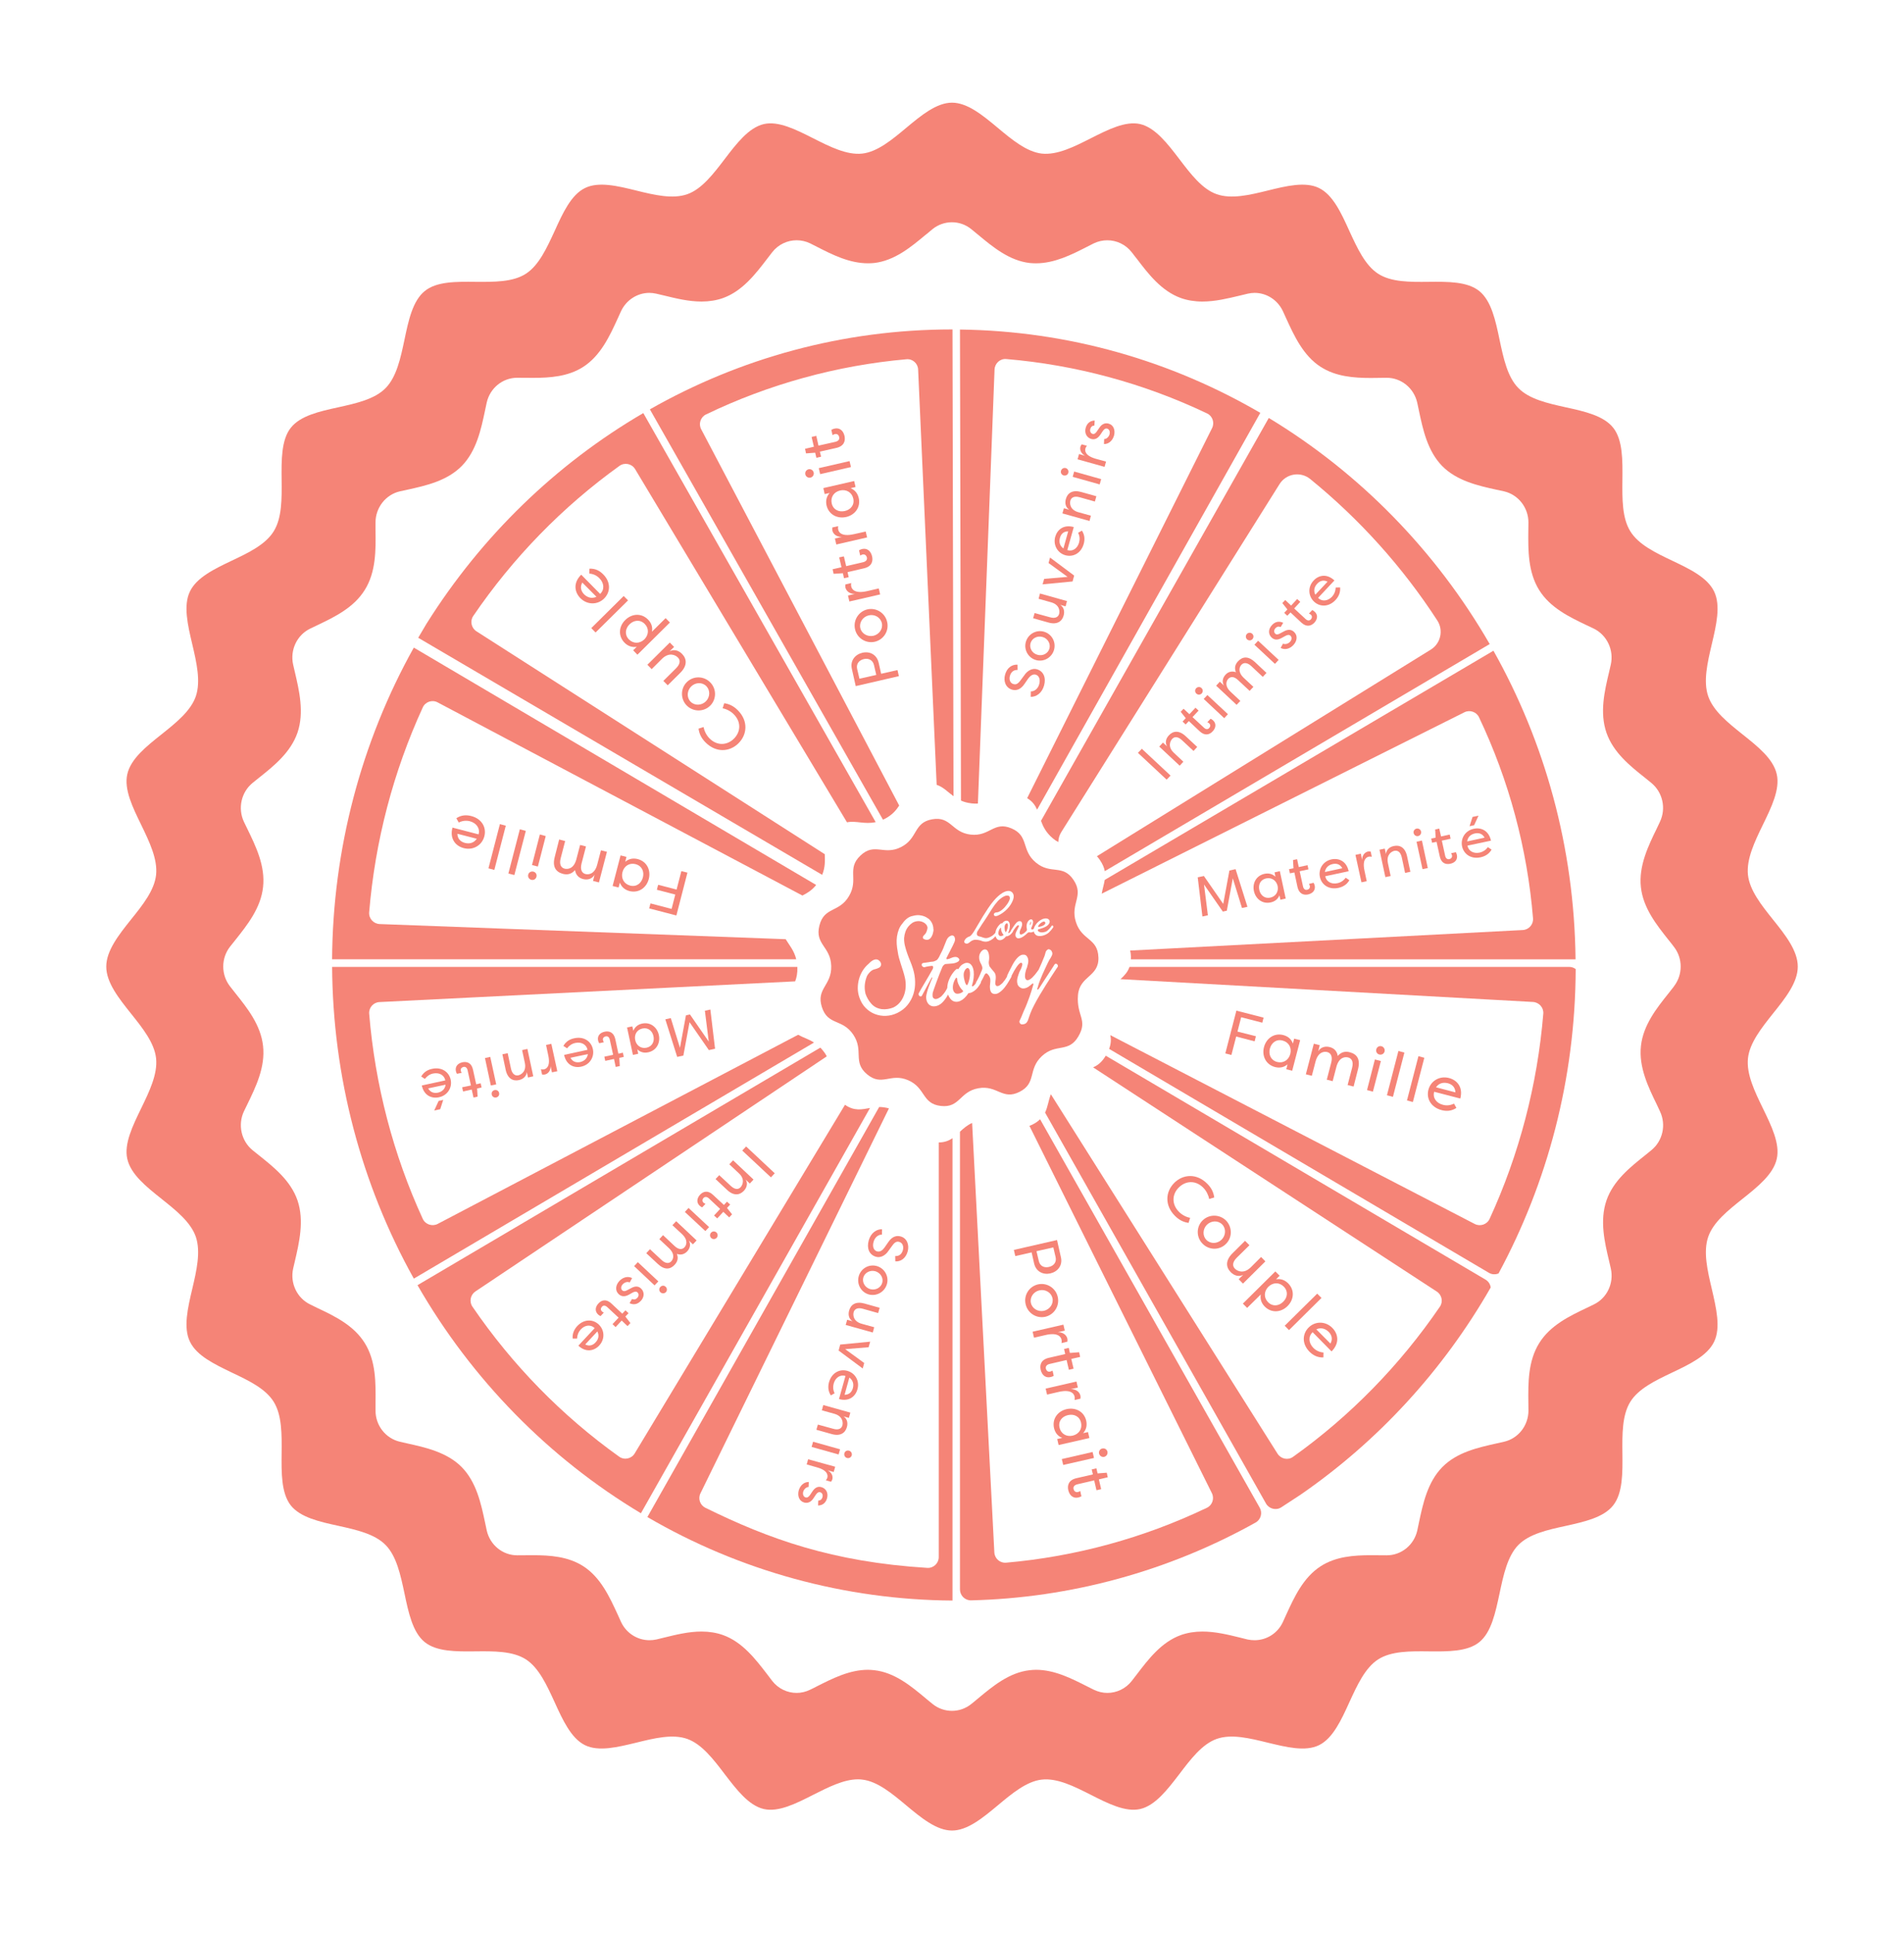 <?xml version="1.0" encoding="UTF-8"?><svg id="Calque_1" xmlns="http://www.w3.org/2000/svg" viewBox="0 0 1470.27 1492.78"><defs><style>.cls-1{fill:#f58477;stroke-width:0px;}</style></defs><path class="cls-1" d="M1349.78,817.18c1.31-11.93,10.46-23.39,19.31-34.55,9.46-11.77,19.16-23.93,19.16-36.24s-9.7-24.55-19.16-36.32c-8.85-11.08-18-22.55-19.31-34.47-1.31-12.23,5.23-25.78,11.54-38.78,6.54-13.39,13.31-27.32,10.7-38.93-2.62-11.93-14.77-21.54-26.47-30.86-11.08-8.85-22.55-18.01-26.47-29.39-4-11.54-.54-26.08,2.77-40.24,3.46-14.62,7-29.7,1.85-40.55-5.16-10.93-19.01-17.54-32.47-23.93-12.77-6.08-26.01-12.39-32.32-22.7-6.39-10.31-6.23-25.24-6.08-39.7.15-15.08.31-30.7-7-40.09-7.39-9.46-22.31-12.77-36.78-15.93-13.85-3.08-28.16-6.23-36.55-14.85-8.46-8.54-11.54-23.16-14.54-37.32-3.08-14.77-6.31-30.01-15.62-37.55-9.16-7.46-24.39-7.31-39.17-7.16-14.16.15-28.86.31-38.94-6.23-10.08-6.46-16.24-20.01-22.24-33.01-6.23-13.77-12.7-27.93-23.39-33.16-10.54-5.23-25.39-1.62-39.7,1.92-13.77,3.39-28.09,6.85-39.47,2.77-11.16-3.92-20.08-15.7-28.7-27.01-9.16-12-18.62-24.32-30.24-27.09-11.39-2.62-24.93,4.31-38.09,10.93-12.77,6.46-25.93,13.16-38.01,11.85-11.62-1.38-22.93-10.7-33.78-19.78-11.54-9.62-23.47-19.54-35.47-19.54s-23.93,9.93-35.47,19.54c-10.85,9.08-22.16,18.47-33.86,19.78-11.93,1.31-25.16-5.39-37.93-11.85-13.16-6.62-26.7-13.54-38.09-10.93-11.7,2.77-21.08,15.08-30.24,27.09-8.62,11.31-17.62,23.08-28.7,27.01-11.39,4.08-25.7.62-39.47-2.77-14.31-3.54-29.16-7.16-39.7-1.92-10.7,5.23-17.16,19.39-23.39,33.16-6,13-12.16,26.55-22.24,33.01-10.08,6.54-24.78,6.31-38.93,6.23-14.77-.15-30.01-.38-39.17,7.16-9.31,7.54-12.54,22.78-15.62,37.55-3,14.16-6.08,28.7-14.54,37.32-8.39,8.62-22.7,11.77-36.55,14.85-14.47,3.15-29.39,6.46-36.78,15.93-7.31,9.39-7.16,25.01-7,40.01.15,14.54.31,29.47-6.08,39.78-6.31,10.31-19.54,16.62-32.39,22.7-13.39,6.39-27.24,13-32.39,23.93-5.15,10.77-1.62,25.93,1.85,40.55,3.31,14.08,6.69,28.7,2.77,40.24-3.92,11.39-15.39,20.54-26.47,29.39-11.7,9.31-23.85,18.93-26.47,30.86-2.62,11.62,4.15,25.55,10.7,38.93,6.31,13.08,12.85,26.55,11.54,38.78-1.31,11.93-10.46,23.39-19.39,34.47-9.39,11.77-19.08,24.01-19.08,36.32s9.7,24.47,19.08,36.24c8.93,11.16,18.08,22.62,19.39,34.55,1.31,12.23-5.23,25.7-11.54,38.7-6.54,13.47-13.31,27.32-10.7,38.93,2.62,11.93,14.77,21.62,26.47,30.93,11.08,8.85,22.55,17.93,26.47,29.32,3.92,11.62.54,26.16-2.77,40.24-3.46,14.62-7,29.78-1.85,40.55,5.16,11,19.01,17.54,32.39,24.01,12.85,6.08,26.08,12.39,32.39,22.62,6.39,10.31,6.23,25.32,6.08,39.78-.15,15.08-.31,30.62,7,40.09,7.39,9.39,22.31,12.7,36.78,15.85,13.85,3.08,28.16,6.23,36.55,14.85,8.46,8.62,11.54,23.24,14.54,37.32,3.08,14.77,6.31,30.01,15.54,37.55,9.23,7.54,24.47,7.39,39.24,7.23,14.16-.15,28.85-.31,38.93,6.16,10.08,6.46,16.24,20.01,22.24,33.09,6.23,13.7,12.7,27.85,23.39,33.16,10.54,5.23,25.39,1.54,39.7-1.92,13.77-3.39,28.09-6.93,39.4-2.85,11.16,4,20.16,15.7,28.78,27.09,9.16,11.93,18.54,24.31,30.24,27.01,11.31,2.62,24.93-4.23,38.09-10.93,11.62-5.85,23.62-12,34.7-12,1.15,0,2.23.08,3.31.23,11.62,1.31,22.93,10.7,33.78,19.78,11.54,9.62,23.47,19.54,35.47,19.54s23.93-9.93,35.47-19.54c10.85-9.08,22.16-18.47,33.78-19.78,12.08-1.38,25.24,5.31,38.01,11.77,13.16,6.69,26.78,13.54,38.09,10.93,11.62-2.69,21.08-15.08,30.24-27.01,8.62-11.39,17.54-23.08,28.7-27.09,11.39-4.08,25.62-.54,39.47,2.85,14.31,3.46,29.09,7.16,39.7,1.92,10.7-5.31,17.16-19.47,23.39-33.16,6-13.08,12.16-26.55,22.16-33.01,10.16-6.54,24.85-6.39,39.01-6.23,14.77.15,30.01.31,39.17-7.16,9.31-7.54,12.46-22.85,15.62-37.55,3-14.16,6.08-28.78,14.47-37.4,8.46-8.62,22.78-11.77,36.63-14.77,14.47-3.23,29.39-6.54,36.7-15.93,7.39-9.46,7.23-25.01,7.08-40.09-.15-14.47-.31-29.47,6.08-39.78,6.31-10.23,19.54-16.54,32.32-22.62,13.47-6.39,27.32-13,32.47-23.93,5.16-10.85,1.54-25.93-1.85-40.63-3.31-14.08-6.77-28.62-2.77-40.24,3.92-11.39,15.39-20.47,26.47-29.32,11.7-9.31,23.85-19.01,26.47-30.93,2.62-11.62-4.15-25.47-10.7-38.93-6.31-13-12.85-26.47-11.54-38.7ZM1292.61,761.7c-1.39,1.85-2.92,3.77-4.16,5.31-9.16,11.47-19.54,24.47-21.31,40.63-1.85,16.47,5.93,32.32,12.16,45.09l2.54,5.46c4.92,10.31,2.15,22.78-6.62,29.93-1.54,1.31-3.15,2.62-4.62,3.77-11.77,9.39-24.78,19.7-30.09,35.09-5.31,15.54-1.46,32.09,2,46.63.38,1.85.92,3.92,1.39,6,2.46,11.23-2.92,22.7-13.08,27.62-1.85.92-3.77,1.85-5.39,2.62-13.47,6.39-28.39,13.54-36.93,27.39-8.62,13.93-8.46,30.86-8.31,45.78.08,1.85.08,4.08.08,6.31-.08,11.47-7.85,21.39-18.77,23.93-1.92.46-3.85.92-5.46,1.23-14.85,3.31-31.01,6.85-42.4,18.47-11.31,11.62-14.85,28.16-17.93,42.71-.38,1.92-.85,4.08-1.31,6.23-2.54,11.16-12.31,19.08-23.55,19.08,0,0-10.54-.08-12.16-.08-13.31,0-27.16,1-38.78,8.46-13.54,8.69-20.54,24.01-26.7,37.47,0,0-1.85,4.08-2.62,5.77-4.08,8.69-12.62,13.93-21.78,13.93-1.77,0-3.54-.15-5.39-.54-2-.54-4.08-1-5.85-1.46-9.39-2.31-19.16-4.69-29.09-4.69-5.92,0-11.54.92-16.54,2.69-15.08,5.39-25.16,18.7-34.09,30.39-1.15,1.54-2.54,3.31-3.92,5.08-4.69,6-11.7,9.23-18.85,9.23-3.54,0-7.08-.85-10.46-2.46-1.85-.92-3.69-1.85-5.23-2.62-11.85-6-25.08-12.77-39.32-12.77-1.69,0-3.39.15-4.93.31-15.85,1.77-28.55,12.39-39.86,21.78l-.46.38c-1.46,1.23-3.08,2.62-4.77,3.92-4.39,3.54-9.62,5.31-14.93,5.31s-10.62-1.77-15-5.31c-1.46-1.15-2.92-2.39-4.23-3.46l-.92-.77c-11.31-9.46-24.01-20.08-39.86-21.85-1.62-.15-3.23-.31-4.92-.31-14.24,0-27.47,6.77-39.24,12.7-1.54.85-3.46,1.77-5.39,2.69-3.31,1.62-6.85,2.46-10.39,2.46-7.16,0-14.16-3.23-18.85-9.23-1.31-1.69-2.62-3.39-3.69-4.85-9.16-11.93-19.31-25.24-34.4-30.62-5-1.77-10.54-2.69-16.54-2.69-9.85,0-19.54,2.39-28.93,4.69-1.85.46-3.92.92-6,1.46-1.77.38-3.54.54-5.31.54-9.08,0-17.62-5.23-21.78-13.85-.92-1.92-1.77-3.92-2.54-5.62-6.31-13.7-13.23-29.01-26.78-37.7-11.62-7.46-25.55-8.46-38.78-8.46-1.69,0-12.16.08-12.16.08-11.23,0-21.01-7.93-23.55-19.16-.46-2.15-.92-4.31-1.31-6.16-3.08-14.54-6.62-31.09-17.93-42.71-11.39-11.62-28.32-15.31-41.86-18.31-1.77-.38-3.92-.85-6.08-1.39-10.93-2.62-18.7-12.54-18.7-23.93v-6.31c.15-14.93.38-31.86-8.23-45.78-8.54-13.85-23.47-21.01-36.7-27.24-1.69-.85-3.69-1.77-5.62-2.77-10.16-4.92-15.54-16.47-13.08-27.62.46-1.92.92-3.92,1.31-5.62,3.31-14.23,7.39-31.39,2.08-47.01-5.31-15.39-18.31-25.7-29.78-34.86,0,0-3.54-2.77-5-4-8.69-7.16-11.46-19.62-6.62-29.93l2.62-5.39c6.54-13.47,14-28.7,12.16-45.17-1.77-16.16-12.16-29.16-21.31-40.63-1.23-1.62-2.77-3.46-4.23-5.39-6.93-8.93-6.93-21.62,0-30.55,1.46-1.85,3-3.77,4.23-5.31,9.16-11.54,19.54-24.55,21.31-40.7,1.85-16.39-5.62-31.62-12.16-45.09-.77-1.62-1.69-3.54-2.62-5.39-4.85-10.39-2.08-22.85,6.69-30.01,1.62-1.38,3.31-2.69,4.77-3.85,11.62-9.23,24.62-19.62,29.93-35.01,5.31-15.54,1.23-32.78-2-46.55-.46-2.16-.92-4.08-1.39-6-2.46-11.23,2.92-22.7,13.08-27.7,1.92-.92,3.92-1.92,5.62-2.69,13.23-6.31,28.16-13.47,36.7-27.32,8.62-13.85,8.46-30.78,8.23-45.78v-6.23c0-11.46,7.85-21.47,18.77-24.01l6-1.31c14.31-3.15,30.47-6.77,41.86-18.31,11.31-11.62,14.85-28.16,17.93-42.78.38-1.85.85-4,1.31-6.16,2.54-11.23,12.31-19.16,23.55-19.16,0,0,10.54.08,12.16.08,13.31,0,27.16-1,38.78-8.46,13.54-8.7,20.54-24.01,26.7-37.47.85-1.85,1.69-3.85,2.62-5.77,4.16-8.62,12.7-13.93,21.78-13.93,1.77,0,3.54.23,5.31.62,2.08.46,4.15,1,5.92,1.39,9.46,2.31,19.16,4.69,29.09,4.69,5.92,0,11.54-.92,16.54-2.69,15-5.39,25.16-18.62,34.09-30.32,1.15-1.54,2.54-3.31,3.92-5.08,4.69-6,11.7-9.23,18.85-9.23,3.54,0,7.08.77,10.46,2.39,1.62.85,5.31,2.69,5.31,2.69,11.7,6,25.01,12.7,39.24,12.7,1.69,0,3.31-.08,4.92-.23,15.85-1.85,28.55-12.47,39.78-21.85l.54-.38c1.46-1.15,3.08-2.54,4.69-3.92,4.39-3.54,9.7-5.31,15-5.31s10.54,1.77,14.93,5.31c1.54,1.23,3,2.46,4.39,3.62l.85.69c11.31,9.39,24.01,20.01,39.86,21.85,1.62.15,3.23.23,4.93.23,14.23,0,27.47-6.69,39.24-12.7,1.69-.85,3.54-1.77,5.31-2.69,3.39-1.62,6.93-2.39,10.46-2.39,7.16,0,14.16,3.23,18.85,9.23,1.23,1.54,2.46,3.08,3.46,4.46l.46.54c8.93,11.77,19.08,25.01,34.09,30.39,5,1.77,10.62,2.69,16.54,2.69,9.93,0,19.62-2.39,29.01-4.62,1.85-.46,3.92-1,6.08-1.46,1.69-.38,3.46-.62,5.23-.62,9.16,0,17.62,5.31,21.78,13.93.85,1.85,1.69,3.69,2.39,5.23,6.39,14,13.39,29.32,26.93,38.01,11.62,7.46,25.47,8.54,38.78,8.54,1.62,0,12.16-.15,12.16-.15,11.23,0,21.01,8,23.55,19.16.38,1.85,1.31,6.16,1.31,6.16,3.08,14.62,6.62,31.16,17.93,42.78,11.39,11.62,28.24,15.31,41.86,18.31,1.77.38,3.92.85,6.08,1.31,10.93,2.62,18.7,12.54,18.7,24.01,0,1.92-.08,6.23-.08,6.23-.15,15.01-.31,31.93,8.31,45.86,8.54,13.77,23.47,20.93,36.7,27.24,1.69.77,3.69,1.77,5.69,2.69,10.08,5.08,15.47,16.47,13,27.7-.46,2.08-1,4.23-1.39,6-3.46,14.54-7.31,31.01-2,46.55,5.31,15.39,18.31,25.78,29.78,34.86,1.77,1.46,3.39,2.69,4.92,4,8.77,7.23,11.54,19.62,6.62,30.01l-2.54,5.39c-6.23,12.77-14,28.62-12.16,45.09,1.77,16.16,12.16,29.16,21.31,40.7,1.23,1.54,2.77,3.39,4.16,5.31,7,8.93,7,21.62,0,30.62Z"/><path class="cls-1" d="M606.71,725.23l-313.56-11.7c-4.77-.23-8.46-4.31-8.08-9.08,4.54-54.86,18.62-108.57,41.4-158.2,2-4.39,7.31-6.16,11.54-3.85l281.62,149.12c3.62-1.85,7.31-4,10.62-8.16l-310.71-183.29c-40.78,73.02-62.56,156.12-63.1,240.69h358.42c-1.62-6.77-5.39-10.93-8.16-15.54Z"/><path class="cls-1" d="M850.78,690.06l280.01-140.04c4.16-2.08,9.31-.38,11.31,3.85,23.16,48.78,37.32,101.49,41.7,155.28.38,4.69-3.23,8.77-7.93,9l-303.17,15.85c.38,1.46.54,3.08.61,4.85,0,.69,0,1.31-.08,1.92h343.41c-.92-86.64-23.85-167.9-63.4-238.3l-300.17,176.98c-.54,3.46-1.69,6.85-2.31,10.62Z"/><path class="cls-1" d="M813,647.36c1.46,1.23,2.85,2.15,4.23,2.85.08-2.77.85-5.46,2.39-7.85l168.44-268.54c5.08-8.16,16.24-10,23.7-3.92,38.01,30.93,71.25,67.79,98.11,109.19,4.92,7.54,2.69,17.7-4.92,22.47l-257.92,159.59c.85.85,1.54,1.85,2.31,2.92,2.15,3.16,3.31,6,3.77,8.62l297.24-175.36c-41.47-71.87-100.34-132.12-170.59-174.59l-175.9,311.09c1.62,4.46,3.85,9.08,9.16,13.54Z"/><path class="cls-1" d="M616.33,799.02l-278.31,146.04c-4.23,2.23-9.54.46-11.54-3.85-22.85-49.71-36.86-103.49-41.4-158.43-.38-4.69,3.23-8.77,7.93-9l321.02-16c1.15-3,1.85-6.46,1.69-10.77v-.38h-359.26c.54,84.56,22.31,167.59,63.1,240.69l309.02-182.29c-4.16-2.69-8.46-3.85-12.23-6Z"/><path class="cls-1" d="M803.15,864.27c-1.46,1.46-3.39,2.85-5.85,4.08-.85.38-1.62.77-2.39,1l140.89,283.62c2.08,4.16.38,9.31-3.85,11.31-48.71,23.31-101.34,37.7-155.12,42.4-4.69.38-8.77-3.23-9-8l-17.16-331.56c-3.92,1.77-6.77,4.31-9.39,6.77v353.41c0,4.69,3.85,8.54,8.54,8.46,77.02-1.85,152.51-22.54,219.76-60.09,4.08-2.31,5.46-7.46,3.16-11.47l-169.59-299.94Z"/><path class="cls-1" d="M872.18,746.62c-1.38,4.08-4.08,6.85-6.93,9.46l318.56,17.62c4.69.31,8.31,4.39,7.93,9-4.54,55.02-18.62,108.8-41.47,158.51-2,4.31-7.23,6.08-11.47,3.92l-281.39-145.81c.62,3.15.62,6.46-.92,10.54v.08l293.24,172.9c2.39,1.39,5.16,1.46,7.46.46,37.63-69.79,59.25-149.89,59.56-234.99-1.39-1.08-3.15-1.69-5-1.69h-339.56Z"/><path class="cls-1" d="M682.97,632.43c5.77-2.92,8.93-6.62,11.39-10.39l-152.89-290.55c-2.23-4.15-.54-9.39,3.69-11.46,48.55-23.39,101.11-37.86,154.82-42.63,4.69-.46,8.85,3.23,9,8l14.31,320.63c5.16,1.69,8.54,5.54,13,8.77l-.77-360.42h-.38c-84.56,0-164.13,22.39-233.3,61.71l179.98,316.86c.38-.15.77-.31,1.15-.54Z"/><path class="cls-1" d="M750.14,620.35c1.77.23,3.46.23,5,.15l12.85-335.18c.23-4.77,4.31-8.54,9.08-8.08,53.71,4.54,106.34,18.78,155.05,42.01,4.23,2,5.93,7.16,3.85,11.31l-142.81,285.78c4.08,2.39,6.16,5.46,7.69,8.85l172.36-306.4c-68.64-40.01-147.66-63.25-231.92-64.33l.77,363.72c2.31,1.08,4.93,1.77,8.08,2.15Z"/><path class="cls-1" d="M724.9,1202.37c0,4.77-4.08,8.62-8.85,8.31-73.41-4.54-122.5-22.39-171.36-46.4-4.16-2.08-5.85-7.08-3.77-11.23l145.51-297.17c-2.77-.77-5.23-1.08-7.54-1.08l-178.98,316.63c71.48,41.71,152.81,63.94,235.61,64.48v-357.03c-2.77,1.92-6,3.23-10.62,3.31v320.17Z"/><path class="cls-1" d="M652.49,853.11l-162.36,269.16c-2.46,4.15-8,5.39-12,2.54-44.09-31.47-82.56-70.79-113.34-115.88-2.62-3.85-1.54-9.08,2.31-11.7l271.31-181.52c-.38-.77-.85-1.69-1.46-2.54-1.15-1.62-2.31-3-3.46-4.23l-311.09,183.44c41.78,72.71,101.34,133.5,172.51,176.13l176.9-312.94c-6.39,1.15-12.08,2.54-19.31-2.46Z"/><path class="cls-1" d="M636.87,659.59l-269-172.13c-3.92-2.54-5.08-7.93-2.46-11.77,30.7-45.09,69.02-84.41,112.96-115.96,4-2.85,9.54-1.69,12.08,2.54l163.59,272.7c7-1.46,13.54,1.77,22.16-.15l-179.44-315.86c-67.64,39.47-124.96,95.26-166.97,161.97l-.31.46c-2.23,3.69-4.39,7.39-6.54,11.08l311.94,183.06c2.46-5.93,2.15-11.08,2-15.93Z"/><path class="cls-1" d="M1147.1,988.08l-293.24-172.9c-3,5.08-6.31,7.54-9.77,9l265.39,173.13c3.92,2.54,5.08,7.85,2.39,11.7-30.78,45.09-69.25,84.49-113.42,115.96-3.85,2.77-9.31,1.62-11.93-2.46l-175.05-277.55c-1.92,5-2.38,9.85-4.46,14.16l170.59,301.86c2.31,4.08,7.69,5.54,11.7,3l14.93-9.77c59.94-41.32,110.26-96.11,146.89-160.05-.31-2.46-1.69-4.69-4-6.08Z"/><polygon class="cls-1" points="947.35 703.22 951.97 678.21 959.05 701.14 963.28 700.22 954.12 671.14 949.35 672.21 944.58 697.99 929.65 676.44 924.88 677.44 928.5 707.68 932.73 706.76 929.73 682.98 944.27 703.91 947.35 703.22"/><path class="cls-1" d="M976.44,674.75c-6.39,1.38-9.46,7.23-8.16,13.31,1.31,6.08,6.54,10.16,12.93,8.77,2.85-.62,5.39-2.15,6.77-5.46l.77,3.39,4.08-.92-4.54-21.16-4.08.92.69,3.39c-2.62-2.46-5.62-2.85-8.46-2.23ZM986.59,684.14c.85,4.31-1.39,8.08-5.69,9-4.39.92-7.62-1.92-8.46-5.93-.92-4.08.85-8,5.31-8.93,4.23-.92,7.85,1.62,8.85,5.85Z"/><path class="cls-1" d="M996.06,674.37l3.46-.69,2.39,11.23c1.23,5.39,4.85,6.46,8.16,5.77,4.15-.92,5.77-3.77,5.16-6.77,0,0-.31-1.46-.92-2.23-1.23.31-2.31.54-3.54.85.38.54.62,1.31.69,1.62.31,1.62-.77,2.62-2.08,2.92-1.39.31-2.77-.38-3.23-2.77l-2.54-11.54,6.77-1.46-.69-3.23-6.77,1.46-1.31-6.08-3.15.69.38,6.31-3.46.69.69,3.23Z"/><path class="cls-1" d="M1028.22,663.59c-6.54,1.39-10.31,7.39-9,13.62,1.31,6,6.93,10,14.31,8.39,3.15-.69,6.39-2.31,8.46-5.92l-2.85-1.92c-1.69,2.31-3.85,3.69-6.39,4.23-4.69,1-8.62-1.23-9.39-5.39l18.08-3.85c-1.69-7.85-7.62-10.31-13.24-9.16ZM1023.07,673.37c.62-4,3.54-5.62,6-6.16,2.31-.54,5.54-.38,7.46,3.23l-13.47,2.92Z"/><path class="cls-1" d="M1056.92,661.52c.77-.15,1.62-.15,2.38.08l-.85-4c-.69-.15-1.31-.23-2.08-.08-2.62.62-4.54,3-4.54,6.46l-1-4.77-4.15.92,4.62,21.16,4.08-.85-1.69-8c-2-9.08,1.85-10.62,3.23-10.93Z"/><path class="cls-1" d="M1076.78,656.98c2.31-.46,4.69.62,5.69,5.15l2.54,11.93,4.08-.92-2.54-11.93c-1.46-6.85-5.62-8.93-10.23-7.93-3.46.69-5.85,3-6.08,6.23l-.92-4.23-4.08.85,4.54,21.16,4.08-.85-2.08-9.85c-1.46-6.69,2.85-9.16,5-9.62Z"/><path class="cls-1" d="M1093.86,639.82c-1.62.38-2.62,1.92-2.23,3.46.31,1.62,1.85,2.62,3.46,2.31,1.62-.38,2.62-1.92,2.23-3.54-.31-1.54-1.85-2.54-3.46-2.23Z"/><polygon class="cls-1" points="1098.47 671.14 1102.55 670.29 1098.01 649.05 1093.86 649.98 1098.47 671.14"/><path class="cls-1" d="M1105.86,650.74l3.46-.69,2.46,11.23c1.15,5.39,4.77,6.46,8.16,5.69,4.08-.85,5.69-3.69,5.08-6.69,0,0-.31-1.46-.85-2.23-1.23.31-2.38.54-3.62.77.38.62.62,1.39.69,1.69.31,1.54-.77,2.62-2.08,2.92-1.39.23-2.77-.38-3.23-2.77l-2.54-11.54,6.77-1.46-.69-3.23-6.69,1.46-1.39-6.08-3.15.69.38,6.31-3.46.69.69,3.23Z"/><polygon class="cls-1" points="1141.72 629.82 1137.1 630.82 1134.79 637.97 1138.33 637.2 1141.72 629.82"/><path class="cls-1" d="M1129.02,653.59c1.31,6,6.93,10,14.31,8.39,3.15-.69,6.39-2.31,8.46-5.92l-2.85-1.92c-1.69,2.31-3.77,3.62-6.31,4.23-4.77,1-8.7-1.23-9.46-5.39l18.16-3.85c-1.69-7.85-7.69-10.39-13.31-9.16-6.54,1.39-10.31,7.39-9,13.62ZM1138.87,643.59c2.38-.54,5.54-.38,7.54,3.23l-13.47,2.92c.54-4,3.46-5.62,5.93-6.16Z"/><polygon class="cls-1" points="946.2 813.41 950.89 814.64 954.58 800.4 968.82 804.1 969.82 800.17 955.59 796.56 958.43 785.48 974.74 789.71 975.74 785.79 954.74 780.4 946.2 813.41"/><path class="cls-1" d="M997.83,826.8l6.16-23.62-4.62-1.15-1,3.77c-1.38-3.85-4.23-5.69-7.39-6.54-7.08-1.85-13.16,2.54-14.93,9.31-1.77,6.77,1.46,13.54,8.54,15.39,3.15.77,6.54.54,9.62-2.08l-.92,3.77,4.54,1.15ZM986.21,820.03c-4.92-1.31-6.77-5.77-5.62-10.31,1.23-4.46,4.92-7.54,9.85-6.23,4.77,1.23,7.16,5.54,5.92,10.31-1.23,4.77-5.39,7.46-10.16,6.23Z"/><path class="cls-1" d="M1014.53,805.94l-6.16,23.62,4.62,1.15,2.85-10.93c1.92-7.46,6.62-8.08,9.08-7.39,2.46.62,4.31,3,3.08,8l-3.46,13.31,4.54,1.15,3-11.46c2.08-7.16,6.69-7.46,8.93-6.85,2.54.62,4.39,3,3.08,8l-3.46,13.31,4.62,1.15,3.39-13.31c2-7.62-.69-11.7-6.31-13.16-2.77-.77-6.31-.69-9.31,2.85-.69-4.62-3.92-6.31-6.23-6.85-3.46-.92-7,.08-8.85,3.23l1.15-4.69-4.54-1.15Z"/><path class="cls-1" d="M1069.16,811.95c.46-1.77-.62-3.62-2.39-4.08-1.85-.46-3.54.62-4,2.39-.46,1.85.54,3.54,2.31,4,1.85.46,3.62-.54,4.08-2.31Z"/><polygon class="cls-1" points="1055.62 841.72 1060.16 842.96 1066.31 819.33 1061.69 818.1 1055.62 841.72"/><polygon class="cls-1" points="1079.85 811.56 1071 845.73 1075.62 846.96 1084.47 812.79 1079.85 811.56"/><polygon class="cls-1" points="1095.32 815.56 1086.47 849.73 1091.01 850.96 1099.86 816.79 1095.32 815.56"/><path class="cls-1" d="M1127.64,848.27c2.31-8.77-2.46-14.23-8.69-15.85-7.31-1.92-14.16,2.23-15.93,9.08-1.77,6.69,1.92,13.54,10.16,15.7,3.46.92,7.54.92,11.46-1.69l-1.85-3.31c-2.92,1.39-5.69,1.69-8.54.92-5.23-1.31-8.08-5.54-6.77-10.08l20.16,5.23ZM1117.94,836.42c2.62.69,5.77,2.46,5.92,7.08l-15-3.92c2.62-3.69,6.31-3.85,9.08-3.15Z"/><path class="cls-1" d="M906.8,913.36c-6.77,6.69-7.69,17.24.46,25.47,3.54,3.54,6.92,4.92,10.54,5.46l1.23-3.92c-2.77-.46-6.23-2.15-8.62-4.62-6-6.08-5.23-13.85-.08-18.85,5.08-5.08,12.85-5.85,18.85.23,2.46,2.46,4.08,6,4.54,8.69l3.92-1.15c-.54-3.69-1.85-7.08-5.39-10.62-8.16-8.23-18.7-7.39-25.47-.69Z"/><path class="cls-1" d="M928.65,942.37c-5,4.92-5,13,0,18.01,4.92,5.08,13.08,5.16,18.01.15,5-4.85,5-13,.08-18.08-5-4.92-13.08-5-18.08-.08ZM943.35,957.22c-3.39,3.31-8.62,3.39-11.77.23-3.08-3.15-2.92-8.39.38-11.7,3.39-3.31,8.62-3.46,11.77-.31,3.15,3.15,2.92,8.46-.38,11.77Z"/><path class="cls-1" d="M964.82,961.53l-3.39-3.39-9.77,9.7c-5.54,5.54-5,10.77-1.31,14.47,2.77,2.85,6.39,3.77,9.62,2.08l-3.46,3.39,3.31,3.39,17.31-17.16-3.31-3.39-8,8c-5.54,5.39-10.46,2.85-12.23,1-1.85-1.85-2.23-4.77,1.46-8.46l9.77-9.62Z"/><path class="cls-1" d="M984.82,981.77l-25.08,24.85,3.31,3.31,10.54-10.39c-.69,4,.77,7.08,3.08,9.39,5.16,5.16,12.62,4.54,17.54-.38,5-4.92,5.69-12.31.54-17.54-2.31-2.31-5.39-3.85-9.39-3.16l2.77-2.77-3.31-3.31ZM991.37,993.54c3.54,3.62,2.85,8.39-.46,11.62-3.31,3.31-8.08,4-11.7.38-3.46-3.46-3.23-8.46.23-11.93,3.54-3.46,8.46-3.62,11.93-.08Z"/><polygon class="cls-1" points="992.06 1023.7 995.37 1027.09 1020.45 1002.23 1017.14 998.93 992.06 1023.7"/><path class="cls-1" d="M1028.22,1043.55c6.39-6.39,5.16-13.54.62-18.16-5.31-5.39-13.31-5.31-18.31-.31-4.93,4.92-5.31,12.7.69,18.7,2.54,2.54,6,4.62,10.7,4.39l.08-3.77c-3.15-.31-5.69-1.46-7.77-3.54-3.85-3.85-4.08-8.93-.61-12.16l14.62,14.85ZM1025.99,1028.4c1.85,1.92,3.62,5,1.38,9.08l-10.93-11c4.16-1.85,7.46-.08,9.54,1.92Z"/><path class="cls-1" d="M816.24,957.53l-33.32,7.62,1.08,4.77,12.62-2.85,1.92,8.54c1.46,6.31,6.93,8.93,12.54,7.69,5.62-1.31,9.62-6.08,8.16-12.46l-3-13.31ZM810,978.3c-3.77.92-7-.77-7.85-4.62l-1.77-7.54,13-2.92,1.77,7.54c.85,3.77-1.31,6.69-5.15,7.54Z"/><path class="cls-1" d="M816.77,1001.39c-1.54-6.85-8.39-11.16-15.23-9.62-6.93,1.62-11.16,8.46-9.54,15.31,1.54,6.93,8.39,11.23,15.24,9.7,6.85-1.62,11.16-8.46,9.54-15.39ZM796.08,1006.16c-1-4.31,1.92-8.7,6.46-9.77,4.62-1.08,9.16,1.62,10.16,5.92,1,4.39-1.92,8.77-6.54,9.85-4.54,1-9.08-1.62-10.08-6Z"/><path class="cls-1" d="M821.16,1022.86l-23.78,5.46,1.08,4.62,9-2.08c10.08-2.31,11.93,2,12.23,3.54.23.85.23,1.77,0,2.69l4.54-1.08c.08-.69.15-1.46,0-2.31-.69-2.92-3.46-5.08-7.39-5l5.39-1.23-1.08-4.62Z"/><path class="cls-1" d="M826.16,1044.71l-.85-3.92-3.62.85.85,3.92-12.62,2.92c-6.08,1.39-7.16,5.46-6.31,9.23,1.08,4.62,4.23,6.46,7.62,5.62,0,0,1.62-.31,2.46-1-.31-1.39-.62-2.62-.92-4-.62.46-1.54.69-1.85.77-1.77.46-2.92-.77-3.31-2.23-.31-1.62.46-3.15,3.08-3.69l12.93-3,1.77,7.54,3.62-.85-1.77-7.54,6.85-1.54-.77-3.62-7.16.54Z"/><path class="cls-1" d="M826.93,1072.64l5.39-1.23-1.08-4.62-23.78,5.46,1.08,4.62,9-2.08c10.16-2.31,11.93,2,12.23,3.62.23.85.23,1.77,0,2.62l4.54-1c.08-.77.15-1.46,0-2.31-.69-3-3.46-5.08-7.39-5.08Z"/><path class="cls-1" d="M838.78,1097.03c-1.69-7.16-8.31-10.46-15.16-8.93-6.77,1.54-11.31,7.46-9.7,14.62.77,3.23,2.54,6.08,6.31,7.62l-3.85.85,1.08,4.62,23.78-5.39-1.08-4.62-3.77.85c2.69-3,3.08-6.39,2.38-9.62ZM828.32,1108.57c-4.77,1.08-9.08-1.38-10.16-6.23-1.15-4.92,2-8.62,6.54-9.62,4.54-1.08,8.93.85,10.08,5.85,1.08,4.77-1.62,8.85-6.46,10Z"/><polygon class="cls-1" points="819.93 1126.66 821.01 1131.2 844.78 1125.81 843.71 1121.19 819.93 1126.66"/><path class="cls-1" d="M852.63,1124.96c1.85-.46,2.92-2.23,2.54-4-.46-1.85-2.15-2.85-4-2.46-1.77.39-2.85,2.08-2.46,3.92.46,1.77,2.15,2.92,3.92,2.54Z"/><path class="cls-1" d="M846.63,1133.81l-3.62.85.92,3.85-12.7,2.92c-6.08,1.39-7.16,5.54-6.31,9.23,1.08,4.62,4.31,6.46,7.62,5.69,0,0,1.62-.38,2.54-1-.38-1.39-.62-2.69-.92-4.08-.69.54-1.54.77-1.92.85-1.77.38-2.92-.85-3.23-2.31-.38-1.54.39-3.08,3-3.69l12.93-3,1.77,7.62,3.62-.85-1.77-7.54,6.85-1.62-.77-3.54-7.08.54-.92-3.92Z"/><path class="cls-1" d="M691.28,969.92l.08,4.08c4.23.31,8.08-2.38,9.54-7.62,1.38-4.92-.38-10.23-5.39-11.62-2.54-.69-6.23-.69-9.7,4.54l-2.77,4c-1.54,2.15-3.46,3.62-5.77,3-2.54-.69-3.77-3.62-2.69-7.39,1-3.69,3.92-5.69,6.46-5.54l.08-4.16c-4.31-.15-8.69,2.85-10.31,8.69-1.69,6.08.46,11.08,5.62,12.54,3.08.92,7-.46,9.85-4.85l2.92-4c2.23-3.08,3.92-3,5.23-2.62,2.62.77,3.54,3.54,2.77,6.39-.85,3-2.85,4.69-5.92,4.54Z"/><path class="cls-1" d="M684.89,991.54c1.69-6-1.85-12.23-7.85-13.93-6.08-1.69-12.23,1.85-13.93,7.85-1.69,6.08,1.77,12.39,7.77,14.08,6,1.62,12.31-1.92,14-8ZM672.04,995.46c-4-1.15-6.46-5.16-5.39-9,1.08-3.77,5.23-5.93,9.23-4.85,4,1.15,6.46,5.16,5.39,8.93-1.08,3.85-5.23,6-9.23,4.92Z"/><path class="cls-1" d="M666.34,1010.62l11.77,3.31,1.15-4.08-11.77-3.31c-6.69-1.85-10.54.85-11.77,5.39-1,3.39-.08,6.62,2.62,8.31l-4.15-1.15-1.15,4,20.93,5.85,1.08-4.08-9.7-2.69c-6.54-1.85-6.77-6.77-6.16-8.93.61-2.23,2.77-3.85,7.16-2.62Z"/><polygon class="cls-1" points="671.96 1036.01 648.8 1038.25 647.57 1042.86 666.19 1056.71 667.35 1052.48 652.65 1041.78 670.73 1040.32 671.96 1036.01"/><path class="cls-1" d="M662.11,1072.79c1.85-6.46-1.69-12.54-7.77-14.24-5.93-1.69-12.08,1.46-14.16,8.7-.85,3.08-.92,6.69,1.38,10.23l2.92-1.62c-1.23-2.54-1.38-5.08-.69-7.54,1.31-4.62,5.08-7.08,9.08-5.85l-5,17.85c7.77,2.15,12.7-2,14.24-7.54ZM658.57,1071.95c-.62,2.23-2.23,5-6.39,5.08l3.69-13.31c3.31,2.46,3.39,5.77,2.69,8.23Z"/><path class="cls-1" d="M653.96,1102.03c1-3.46.08-6.62-2.62-8.31l4.16,1.15,1.15-4.08-20.93-5.85-1.08,4.08,9.69,2.69c6.54,1.85,6.77,6.85,6.16,9-.62,2.23-2.77,3.85-7.16,2.54l-11.77-3.23-1.15,4,11.77,3.31c6.69,1.92,10.54-.85,11.77-5.31Z"/><path class="cls-1" d="M654.03,1125.81c1.62.46,3.23-.46,3.69-2,.38-1.62-.46-3.15-2.08-3.62-1.62-.46-3.15.38-3.62,2-.38,1.62.46,3.15,2,3.62Z"/><polygon class="cls-1" points="648.72 1119.12 627.87 1113.27 626.72 1117.27 647.57 1123.12 648.72 1119.12"/><path class="cls-1" d="M644.95,1132.58l-20.93-5.77-1.08,4,7.85,2.23c8.93,2.46,8.46,6.62,8.08,8-.23.69-.62,1.46-1.15,2l4,1.15c.38-.54.77-1.08,1-1.85.69-2.54-.54-5.39-3.62-7l4.69,1.31,1.15-4.08Z"/><path class="cls-1" d="M631.87,1158.74l-.15,3.77c4.08-.08,6.08-2.62,6.92-5.54,1.15-4.16-.77-7.62-4.31-8.62-2.92-.85-5.16.46-7.16,3.54l-1.69,2.54c-.92,1.31-2,2.23-3.39,1.85-1.62-.46-2.39-2.31-1.85-4.39.62-2.08,2.39-3.62,4.16-3.69l.15-3.85c-3.92,0-6.69,2.85-7.77,6.54-1.08,4.08.23,8.16,4.16,9.31,2.23.62,5,.23,7.31-3.39l1.85-2.77c.77-1.08,1.85-2.16,3.23-1.77,1.46.38,2.31,1.92,1.77,3.85-.39,1.31-1.15,2.46-3.23,2.62Z"/><polygon class="cls-1" points="598.25 905.98 576.16 885.28 573.16 888.43 595.32 909.13 598.25 905.98"/><path class="cls-1" d="M581.86,910.82l-15.77-14.85-2.92,3.08,7.39,6.93c5,4.62,2.85,9.16,1.31,10.77-1.54,1.69-4.15,2.15-7.54-1l-8.93-8.31-2.85,3,8.93,8.39c5.08,4.77,9.7,4.08,12.93.69,2.46-2.62,3.08-5.85,1.46-8.62l3.15,3,2.85-3.08Z"/><path class="cls-1" d="M563.08,940.06l2.23-2.39-3.92-4.92,2.46-2.62-2.46-2.23-2.39,2.54-8.46-7.85c-4-3.77-7.62-2.54-9.93-.08-2.85,3.08-2.62,6.39-.38,8.46,0,0,1.08,1,2,1.31.85-.92,1.62-1.77,2.54-2.69-.69-.23-1.31-.77-1.54-.92-1.23-1.15-.92-2.62,0-3.62,1-1,2.54-1.23,4.23.38l8.62,8.08-4.69,5.08,2.46,2.23,4.69-5.08,4.54,4.31Z"/><polygon class="cls-1" points="547.54 947.53 531.69 932.75 528.84 935.83 544.69 950.6 547.54 947.53"/><path class="cls-1" d="M549.08,951.83c-1.08,1.23-1.08,3,.15,4.16,1.15,1.08,3,1.08,4.16-.15,1.08-1.23,1-3-.15-4.16-1.23-1.08-3-1.08-4.16.15Z"/><path class="cls-1" d="M537.92,957.84l-15.77-14.85-2.92,3.08,7.39,6.85c5,4.69,3.46,8.62,1.92,10.23-1.62,1.69-4.23,2.15-7.62-1l-8.93-8.39-2.85,3.08,7.7,7.23c4.69,4.69,2.92,8.39,1.54,9.85-1.54,1.69-4.15,2.15-7.54-1l-8.93-8.31-2.85,3.08,8.93,8.31c5.08,4.77,9.46,4.39,12.93.69,1.77-1.92,3.31-4.62,1.77-8.46,3.92,1.38,6.54-.46,8-2,2.15-2.31,2.92-5.46,1.23-8.31l3.16,2.92,2.85-3Z"/><polygon class="cls-1" points="508.37 989.46 492.52 974.61 489.68 977.69 505.45 992.54 508.37 989.46"/><path class="cls-1" d="M509.91,993.77c-1.15,1.15-1.08,3,.08,4.08,1.23,1.15,3.08,1.08,4.23-.08,1.08-1.23,1-3.08-.23-4.16-1.15-1.15-2.92-1.08-4.08.15Z"/><path class="cls-1" d="M494.83,1004.54c2.92-3.08,2.85-7.08.15-9.62-2.15-2-4.77-1.92-7.93-.08l-2.69,1.39c-1.38.77-2.77,1.15-3.85.15-1.23-1.15-1.08-3.15.38-4.69,1.54-1.62,3.77-2.23,5.39-1.39l1.85-3.39c-3.39-1.77-7.23-.54-9.85,2.23-2.85,3.08-3.54,7.31-.54,10.16,1.62,1.54,4.23,2.54,8,.38l2.85-1.62c1.23-.62,2.69-1.08,3.69-.08,1.15,1.08,1.15,2.77-.15,4.23-.92,1-2.15,1.62-4.08.85l-1.92,3.23c3.69,1.77,6.62.46,8.69-1.77Z"/><path class="cls-1" d="M475.36,1024.78l4.69-5.08,4.54,4.31,2.23-2.38-3.92-5,2.46-2.62-2.38-2.23-2.46,2.62-8.39-7.85c-4.08-3.85-7.69-2.62-10-.08-2.85,3.08-2.62,6.31-.38,8.46,0,0,1.08,1,2,1.31.85-.92,1.69-1.77,2.54-2.69-.69-.23-1.31-.77-1.54-1-1.15-1.08-.85-2.54.08-3.54.92-1.08,2.46-1.23,4.16.38l8.69,8.08-4.69,5,2.39,2.31Z"/><path class="cls-1" d="M462.67,1039.02c4.62-4.92,4.23-12-.38-16.31-4.46-4.23-11.39-4.23-16.54,1.23-2.15,2.38-3.92,5.54-3.54,9.7h3.39c.15-2.85,1.08-5.15,2.85-7.08,3.31-3.54,7.77-3.92,10.77-1l-12.62,13.54c5.85,5.46,12.16,4.08,16.08-.08ZM461.28,1028.09c1.85,3.62.38,6.62-1.38,8.46-1.62,1.77-4.31,3.46-8,1.62l9.39-10.08Z"/><polygon class="cls-1" points="529.69 784.02 525.07 809.1 517.99 786.17 513.76 787.09 522.92 816.1 527.69 815.1 532.46 789.32 547.39 810.87 552.16 809.79 548.54 779.55 544.31 780.48 547.31 804.33 532.77 783.32 529.69 784.02"/><path class="cls-1" d="M500.6,812.56c6.39-1.39,9.46-7.31,8.16-13.39-1.31-6-6.54-10.16-12.93-8.77-2.85.62-5.39,2.23-6.77,5.54l-.77-3.39-4.08.85,4.54,21.16,4.08-.85-.69-3.39c2.62,2.46,5.62,2.85,8.46,2.23ZM490.52,803.17c-.92-4.31,1.31-8.08,5.62-9,4.39-.92,7.62,1.92,8.46,5.92.92,4-.85,7.93-5.31,8.93-4.23.92-7.85-1.62-8.77-5.85Z"/><path class="cls-1" d="M480.98,812.87l-3.46.77-2.38-11.23c-1.23-5.46-4.85-6.46-8.16-5.77-4.15.85-5.77,3.69-5.15,6.69,0,0,.31,1.46.92,2.23,1.23-.23,2.31-.54,3.54-.77-.38-.54-.62-1.38-.69-1.69-.31-1.54.77-2.54,2.08-2.85,1.38-.31,2.77.38,3.23,2.69l2.54,11.54-6.77,1.46.69,3.23,6.77-1.46,1.31,6.16,3.15-.69-.38-6.31,3.46-.77-.69-3.23Z"/><path class="cls-1" d="M448.82,823.64c6.54-1.39,10.31-7.39,9-13.54-1.31-6-6.92-10-14.31-8.39-3.15.62-6.39,2.23-8.46,5.93l2.85,1.85c1.69-2.23,3.85-3.62,6.39-4.15,4.69-1,8.62,1.23,9.39,5.31l-18.08,3.92c1.69,7.85,7.62,10.31,13.23,9.08ZM453.97,813.95c-.62,4-3.54,5.62-6,6.16-2.31.46-5.54.31-7.46-3.31l13.47-2.85Z"/><path class="cls-1" d="M420.12,825.72c-.77.15-1.62.15-2.39-.08l.85,4.08c.69.08,1.31.15,2.08,0,2.62-.54,4.54-2.92,4.54-6.46l1,4.77,4.16-.85-4.62-21.16-4.08.85,1.69,8c2,9-1.85,10.54-3.23,10.85Z"/><path class="cls-1" d="M400.26,830.34c-2.31.46-4.69-.69-5.69-5.16l-2.54-11.93-4.08.85,2.54,12c1.46,6.77,5.62,8.93,10.23,7.93,3.46-.77,5.85-3.08,6.08-6.23l.92,4.23,4.08-.92-4.54-21.16-4.08.92,2.08,9.77c1.46,6.69-2.85,9.23-5,9.7Z"/><polygon class="cls-1" points="378.57 816.1 374.49 817.02 379.03 838.19 383.18 837.34 378.57 816.1"/><path class="cls-1" d="M383.18,847.42c1.62-.31,2.62-1.85,2.23-3.46-.31-1.62-1.85-2.54-3.46-2.23-1.62.38-2.62,1.85-2.23,3.46.31,1.62,1.85,2.62,3.46,2.23Z"/><path class="cls-1" d="M371.18,836.49l-3.46.77-2.46-11.23c-1.15-5.46-4.77-6.46-8.16-5.77-4.08.92-5.69,3.69-5.08,6.77,0,0,.31,1.38.85,2.15,1.23-.23,2.38-.46,3.62-.77-.38-.54-.62-1.38-.69-1.69-.31-1.54.77-2.54,2.08-2.85,1.38-.31,2.77.38,3.23,2.69l2.54,11.62-6.77,1.39.69,3.23,6.69-1.46,1.38,6.16,3.15-.69-.38-6.31,3.46-.77-.69-3.23Z"/><polygon class="cls-1" points="335.32 857.5 339.94 856.5 342.25 849.34 338.71 850.11 335.32 857.5"/><path class="cls-1" d="M348.02,833.72c-1.31-6-6.93-10-14.31-8.39-3.15.62-6.39,2.31-8.46,5.93l2.85,1.85c1.69-2.23,3.77-3.62,6.31-4.15,4.77-1,8.7,1.23,9.46,5.31l-18.16,3.92c1.69,7.85,7.69,10.31,13.31,9.08,6.54-1.38,10.31-7.39,9-13.54ZM338.17,843.73c-2.39.46-5.54.31-7.54-3.31l13.47-2.85c-.54,4-3.46,5.62-5.92,6.16Z"/><polygon class="cls-1" points="530.84 673.83 526.15 672.67 522.46 686.91 508.22 683.22 507.22 687.06 521.45 690.76 518.61 701.84 502.3 697.6 501.29 701.45 522.3 706.91 530.84 673.83"/><path class="cls-1" d="M479.21,660.52l-6.16,23.62,4.62,1.15,1-3.77c1.39,3.77,4.23,5.69,7.39,6.54,7.16,1.77,13.16-2.54,14.93-9.31,1.77-6.77-1.46-13.54-8.54-15.39-3.15-.77-6.54-.54-9.62,2.08l.92-3.77-4.54-1.15ZM490.83,667.29c4.92,1.31,6.77,5.77,5.62,10.23-1.23,4.54-4.92,7.54-9.85,6.31-4.77-1.23-7.16-5.62-5.92-10.39,1.23-4.77,5.39-7.39,10.16-6.16Z"/><path class="cls-1" d="M462.51,681.37l6.16-23.62-4.62-1.15-2.85,10.93c-1.92,7.46-6.62,8-9.08,7.39-2.46-.62-4.31-3-3.08-8l3.46-13.31-4.54-1.15-3,11.46c-2.08,7.16-6.69,7.39-8.93,6.85-2.54-.62-4.39-3-3.08-8l3.46-13.31-4.62-1.23-3.39,13.39c-2,7.54.69,11.7,6.31,13.16,2.77.69,6.31.69,9.31-2.92.77,4.69,3.92,6.31,6.23,6.93,3.46.92,7-.08,8.85-3.31l-1.15,4.77,4.54,1.15Z"/><path class="cls-1" d="M407.88,675.37c-.46,1.77.62,3.54,2.38,4,1.85.46,3.54-.54,4-2.38.46-1.77-.54-3.46-2.31-3.92-1.85-.46-3.62.54-4.08,2.31Z"/><polygon class="cls-1" points="421.42 645.59 416.88 644.36 410.81 667.98 415.35 669.13 421.42 645.59"/><polygon class="cls-1" points="397.19 675.68 406.04 641.59 401.42 640.36 392.57 674.52 397.19 675.68"/><polygon class="cls-1" points="381.72 671.75 390.57 637.59 386.03 636.36 377.18 670.52 381.72 671.75"/><path class="cls-1" d="M349.4,639.05c-2.31,8.77,2.46,14.24,8.69,15.85,7.31,1.92,14.16-2.23,15.93-9.16,1.77-6.69-1.92-13.54-10.16-15.62-3.46-.92-7.54-.92-11.47,1.69l1.85,3.31c2.92-1.39,5.69-1.69,8.54-1,5.23,1.39,8.08,5.62,6.77,10.16l-20.16-5.23ZM359.1,650.9c-2.62-.69-5.77-2.46-5.92-7.08l15,3.85c-2.62,3.77-6.31,3.92-9.08,3.23Z"/><path class="cls-1" d="M570.24,573.95c6.77-6.69,7.7-17.24-.46-25.47-3.54-3.54-6.93-4.93-10.54-5.46l-1.23,3.92c2.69.46,6.23,2.15,8.62,4.62,6,6.08,5.23,13.77.08,18.85-5.08,5.08-12.85,5.77-18.85-.23-2.46-2.46-4.08-6-4.54-8.77l-3.92,1.23c.54,3.62,1.85,7.08,5.39,10.62,8.16,8.23,18.7,7.39,25.47.69Z"/><path class="cls-1" d="M548.39,544.94c5-5,5-13.08,0-18.08-4.92-5-13.08-5.08-18.01-.15-5,4.92-5,13.08-.08,18.08,5,5,13.08,5.08,18.08.15ZM533.69,530.09c3.39-3.31,8.62-3.46,11.77-.23,3.08,3.16,2.92,8.39-.38,11.7-3.39,3.31-8.62,3.46-11.77.31-3.15-3.15-2.92-8.46.38-11.77Z"/><path class="cls-1" d="M512.22,525.78l3.39,3.39,9.77-9.7c5.54-5.54,5-10.77,1.31-14.54-2.77-2.85-6.39-3.69-9.62-2l3.46-3.39-3.31-3.39-17.31,17.16,3.31,3.39,8-8c5.54-5.39,10.46-2.85,12.23-1,1.85,1.77,2.23,4.77-1.46,8.39l-9.77,9.7Z"/><path class="cls-1" d="M492.22,505.55l25.08-24.85-3.31-3.39-10.54,10.46c.69-4-.77-7.08-3.08-9.39-5.15-5.23-12.62-4.54-17.54.38-5,4.85-5.69,12.31-.54,17.54,2.31,2.31,5.39,3.77,9.39,3.16l-2.77,2.69,3.31,3.39ZM485.67,493.77c-3.54-3.62-2.85-8.39.46-11.7,3.31-3.23,8.08-3.92,11.7-.31,3.46,3.46,3.23,8.39-.23,11.93-3.54,3.39-8.46,3.54-11.93.08Z"/><polygon class="cls-1" points="484.98 463.61 481.6 460.23 456.59 485 459.9 488.39 484.98 463.61"/><path class="cls-1" d="M448.82,443.76c-6.46,6.39-5.16,13.54-.62,18.16,5.31,5.31,13.31,5.23,18.31.23,4.92-4.85,5.31-12.62-.69-18.62-2.54-2.62-6-4.69-10.7-4.39l-.08,3.77c3.15.23,5.69,1.46,7.77,3.54,3.85,3.85,4.08,8.93.62,12.16l-14.62-14.85ZM451.05,458.92c-1.85-1.92-3.62-5.08-1.39-9.08l10.93,11c-4.16,1.85-7.46.08-9.54-1.92Z"/><path class="cls-1" d="M660.8,529.79l33.32-7.69-1.08-4.69-12.62,2.85-1.92-8.54c-1.46-6.31-6.92-9-12.54-7.69-5.62,1.31-9.62,6.08-8.16,12.46l3,13.31ZM667.04,508.93c3.77-.85,7,.85,7.85,4.62l1.77,7.62-13,2.92-1.77-7.54c-.85-3.77,1.31-6.69,5.16-7.62Z"/><path class="cls-1" d="M660.27,485.93c1.54,6.85,8.39,11.16,15.24,9.62,6.92-1.62,11.16-8.46,9.54-15.31-1.54-6.93-8.39-11.23-15.24-9.7-6.85,1.62-11.16,8.46-9.54,15.39ZM680.96,481.16c1,4.31-1.92,8.7-6.46,9.77-4.62,1-9.16-1.62-10.16-5.92-1-4.39,1.92-8.77,6.54-9.85,4.54-1.08,9.08,1.62,10.08,6Z"/><path class="cls-1" d="M655.88,464.46l23.78-5.46-1.08-4.62-9,2.08c-10.08,2.31-11.93-2-12.23-3.54-.23-.85-.23-1.85,0-2.69l-4.54,1.08c-.08.69-.15,1.46,0,2.31.69,2.92,3.46,5.08,7.39,5l-5.39,1.23,1.08,4.62Z"/><path class="cls-1" d="M650.88,442.61l.85,3.85,3.62-.77-.85-3.92,12.62-2.92c6.08-1.38,7.16-5.46,6.31-9.23-1.08-4.62-4.23-6.46-7.62-5.69,0,0-1.62.38-2.46,1.08.31,1.31.62,2.62.92,4,.62-.46,1.54-.77,1.85-.85,1.77-.38,2.92.85,3.31,2.31.31,1.62-.46,3.08-3.08,3.69l-12.93,3-1.77-7.54-3.62.77,1.77,7.62-6.85,1.54.77,3.54,7.16-.46Z"/><path class="cls-1" d="M650.11,414.6l-5.39,1.23,1.08,4.62,23.78-5.46-1.08-4.54-9,2c-10.16,2.31-11.93-1.92-12.23-3.54-.23-.85-.23-1.77,0-2.62l-4.54,1c-.08.77-.15,1.46,0,2.31.69,2.92,3.39,5.08,7.39,5Z"/><path class="cls-1" d="M638.26,390.28c1.69,7.08,8.31,10.46,15.16,8.93,6.77-1.54,11.31-7.54,9.7-14.62-.77-3.23-2.54-6.08-6.31-7.62l3.85-.92-1.08-4.62-23.78,5.46,1,4.62,3.85-.85c-2.69,3-3.08,6.39-2.39,9.62ZM648.72,378.74c4.77-1.08,9.08,1.39,10.16,6.16,1.15,5-2,8.7-6.54,9.7-4.54,1-8.93-.92-10.08-5.85-1.08-4.77,1.62-8.85,6.46-10Z"/><path class="cls-1" d="M624.41,362.35c-1.85.46-2.92,2.15-2.54,4,.46,1.77,2.16,2.85,4,2.46,1.77-.46,2.85-2.15,2.46-3.92-.46-1.85-2.15-2.92-3.92-2.54Z"/><polygon class="cls-1" points="657.11 360.66 656.03 356.04 632.26 361.5 633.33 366.12 657.11 360.66"/><path class="cls-1" d="M630.41,353.5l3.62-.85-.92-3.92,12.7-2.85c6.08-1.39,7.16-5.54,6.31-9.31-1.08-4.62-4.31-6.39-7.62-5.62,0,0-1.69.38-2.54,1,.31,1.39.62,2.69.92,4.08.69-.54,1.54-.77,1.92-.85,1.77-.38,2.92.85,3.23,2.31.38,1.54-.38,3.08-3,3.69l-13,2.92-1.69-7.54-3.62.85,1.77,7.54-6.85,1.62.77,3.54,7.08-.54.92,3.92Z"/><path class="cls-1" d="M785.77,517.32l-.08-4.08c-4.23-.23-8.08,2.39-9.54,7.62-1.46,5,.38,10.23,5.39,11.7,2.54.69,6.23.62,9.7-4.62l2.69-3.92c1.62-2.15,3.54-3.69,5.85-3.08,2.54.77,3.77,3.62,2.69,7.46-1,3.62-3.92,5.62-6.46,5.46l-.08,4.23c4.31.08,8.69-2.92,10.31-8.77,1.69-6.08-.46-11.08-5.62-12.54-3.08-.85-7,.54-9.85,4.92l-2.92,3.92c-2.23,3.08-3.92,3-5.23,2.62-2.62-.69-3.54-3.54-2.77-6.31.85-3,2.85-4.69,5.92-4.62Z"/><path class="cls-1" d="M792.15,495.7c-1.69,6,1.85,12.31,7.85,14,6,1.69,12.23-1.92,13.93-7.93,1.69-6-1.77-12.31-7.85-14-5.92-1.69-12.23,1.85-13.93,7.93ZM805,491.85c4,1.08,6.39,5.08,5.39,8.93-1.08,3.85-5.23,6-9.23,4.85-4.08-1.08-6.46-5.15-5.39-8.93,1.08-3.85,5.23-6,9.23-4.85Z"/><path class="cls-1" d="M810.7,476.61l-11.77-3.23-1.15,4,11.77,3.31c6.69,1.92,10.54-.85,11.77-5.31,1-3.46.08-6.62-2.62-8.31l4.15,1.15,1.08-4.08-20.85-5.85-1.08,4.08,9.62,2.69c6.62,1.85,6.85,6.85,6.23,9-.62,2.23-2.77,3.85-7.16,2.54Z"/><polygon class="cls-1" points="805.08 451.22 828.24 448.99 829.47 444.45 810.85 430.52 809.7 434.76 824.39 445.45 806.31 446.99 805.08 451.22"/><path class="cls-1" d="M814.85,414.44c-1.77,6.46,1.77,12.62,7.85,14.31,5.92,1.62,12.08-1.46,14.16-8.77.85-3.08.92-6.69-1.38-10.23l-2.92,1.62c1.23,2.62,1.38,5.08.69,7.62-1.31,4.62-5.08,7.08-9.08,5.77l5-17.77c-7.77-2.15-12.7,1.92-14.31,7.46ZM818.47,415.37c.62-2.31,2.23-5.08,6.39-5.08l-3.69,13.23c-3.31-2.38-3.39-5.69-2.69-8.16Z"/><path class="cls-1" d="M823.08,385.28c-1,3.39-.08,6.62,2.62,8.31l-4.16-1.15-1.15,4,20.93,5.85,1.08-4.08-9.7-2.69c-6.54-1.85-6.77-6.77-6.16-8.93.62-2.23,2.77-3.85,7.16-2.62l11.77,3.31,1.15-4.08-11.77-3.31c-6.69-1.85-10.54.85-11.77,5.39Z"/><path class="cls-1" d="M822.93,361.43c-1.54-.38-3.15.46-3.62,2.08-.46,1.62.46,3.15,2.08,3.62,1.54.38,3.16-.46,3.54-2,.46-1.62-.38-3.23-2-3.69Z"/><polygon class="cls-1" points="828.32 368.2 849.17 374.05 850.32 369.97 829.47 364.12 828.32 368.2"/><path class="cls-1" d="M832.09,354.66l20.85,5.85,1.15-4.08-7.85-2.15c-8.93-2.54-8.46-6.62-8.08-8,.23-.77.62-1.46,1.15-2.08l-4-1.08c-.38.54-.77,1-1,1.77-.69,2.62.54,5.39,3.62,7.08l-4.69-1.38-1.15,4.08Z"/><path class="cls-1" d="M845.09,328.57l.23-3.85c-4.08.15-6.08,2.69-6.93,5.62-1.15,4.08.77,7.62,4.31,8.62,2.92.77,5.16-.54,7.16-3.54l1.69-2.54c.92-1.31,2-2.31,3.39-1.92,1.62.46,2.39,2.31,1.85,4.39-.62,2.15-2.39,3.69-4.16,3.69l-.15,3.85c3.85.08,6.69-2.85,7.77-6.54,1.08-4-.23-8.16-4.15-9.23-2.23-.62-5-.23-7.31,3.39l-1.85,2.69c-.77,1.15-1.85,2.23-3.23,1.85-1.46-.46-2.31-2-1.77-3.85.38-1.31,1.15-2.46,3.15-2.62Z"/><polygon class="cls-1" points="878.72 581.34 900.88 602.04 903.88 598.88 881.72 578.18 878.72 581.34"/><path class="cls-1" d="M895.18,576.49l15.77,14.77,2.85-3.08-7.31-6.85c-5-4.69-2.85-9.16-1.31-10.77,1.54-1.69,4.15-2.15,7.54,1l8.93,8.31,2.85-3.08-8.93-8.31c-5.08-4.77-9.77-4.15-12.93-.69-2.46,2.54-3.08,5.77-1.46,8.54l-3.15-2.92-2.85,3.08Z"/><path class="cls-1" d="M913.96,547.25l-2.23,2.39,3.92,4.92-2.46,2.62,2.39,2.23,2.46-2.62,8.39,7.93c4.08,3.77,7.7,2.54,10,0,2.85-3,2.62-6.31.38-8.39,0,0-1.08-1-2-1.31-.85.92-1.69,1.77-2.54,2.69.69.15,1.31.69,1.54.92,1.15,1.08.85,2.62-.08,3.54-.92,1.08-2.46,1.31-4.16-.38l-8.7-8.08,4.69-5-2.39-2.23-4.69,5-4.54-4.23Z"/><path class="cls-1" d="M927.96,535.48c1.08-1.23,1.08-3.08-.15-4.16-1.15-1.15-3-1.08-4.16.15-1.08,1.15-1,3,.15,4.08,1.23,1.15,3,1.08,4.16-.08Z"/><polygon class="cls-1" points="929.5 539.71 945.35 554.56 948.2 551.48 932.35 536.71 929.5 539.71"/><path class="cls-1" d="M939.12,529.48l15.77,14.77,2.92-3-7.39-6.93c-5-4.62-3.46-8.54-1.92-10.16,1.62-1.69,4.23-2.15,7.54,1l8.93,8.31,2.92-3.08-7.69-7.16c-4.69-4.69-3-8.39-1.54-9.93,1.54-1.62,4.16-2.08,7.54,1l8.93,8.39,2.85-3.08-8.93-8.39c-5.08-4.69-9.46-4.39-13-.62-1.77,1.85-3.23,4.62-1.69,8.46-3.92-1.38-6.62.38-8,1.92-2.23,2.39-2.92,5.54-1.23,8.39l-3.15-3-2.85,3.08Z"/><path class="cls-1" d="M967.13,493.54c1.08-1.23,1.08-3-.15-4.15-1.15-1.08-3-1.08-4.16.15-1.08,1.23-1,3,.15,4.16,1.23,1.08,3,1.08,4.15-.15Z"/><polygon class="cls-1" points="968.67 497.85 984.52 512.63 987.36 509.55 971.51 494.77 968.67 497.85"/><path class="cls-1" d="M982.21,482.69c-3,3.15-2.92,7.16-.23,9.62,2.23,2.08,4.85,2,8,.15l2.69-1.46c1.39-.77,2.77-1.08,3.85-.08,1.23,1.15,1.08,3.16-.38,4.69-1.54,1.62-3.77,2.15-5.39,1.39l-1.85,3.31c3.39,1.85,7.23.62,9.85-2.23,2.85-3,3.54-7.31.54-10.08-1.69-1.62-4.23-2.54-8-.38l-2.92,1.54c-1.15.69-2.62,1.15-3.62.15-1.15-1.08-1.15-2.85.15-4.23.92-1,2.16-1.69,4-.85l2-3.31c-3.69-1.77-6.69-.46-8.69,1.77Z"/><path class="cls-1" d="M1001.68,462.53l-4.69,5.08-4.54-4.31-2.23,2.38,3.92,4.93-2.46,2.62,2.39,2.23,2.46-2.54,8.39,7.85c4.08,3.77,7.62,2.54,10,.08,2.85-3.08,2.62-6.39.31-8.46,0,0-1.08-1-1.92-1.31-.85.92-1.69,1.77-2.54,2.69.69.23,1.31.77,1.54.92,1.15,1.15.85,2.62-.08,3.62-1,1-2.46,1.23-4.15-.39l-8.7-8.08,4.69-5.08-2.39-2.23Z"/><path class="cls-1" d="M1014.37,448.3c-4.62,4.92-4.23,11.93.38,16.31,4.46,4.16,11.39,4.23,16.54-1.31,2.15-2.31,3.92-5.54,3.54-9.7l-3.39.08c-.15,2.85-1.08,5.15-2.85,7.08-3.31,3.46-7.77,3.92-10.77.92l12.62-13.47c-5.85-5.46-12.16-4.15-16.08.08ZM1015.68,459.23c-1.77-3.62-.31-6.62,1.46-8.46,1.62-1.77,4.31-3.46,8-1.62l-9.46,10.08Z"/><path class="cls-1" d="M795.46,714.24c.08-.07.21-.21.39-.44.11-.33.2-.67.27-1.02.07-.34.06-.65-.02-.9-.05-.2-.12-.25-.21-.13-.09.12-.18.29-.27.54-.09.25-.17.5-.23.75-.06.26-.1.45-.12.56-.04.18-.05.35-.04.49,0,.06.02.1.06.13.03.06.09.07.18.03Z"/><path class="cls-1" d="M775.98,718.49c.08.37.21.72.38,1.03.04.08.1.15.19.2.09.05.2,0,.33-.17.23-.32.45-.75.67-1.3.22-.56.4-1.13.54-1.74.14-.6.22-1.2.24-1.77.02-.58-.07-1.03-.24-1.37-.17-.31-.37-.45-.58-.45-.22,0-.44.11-.67.29-.23.19-.43.43-.6.73-.17.3-.3.58-.39.86-.1.42-.15.87-.15,1.32s.04.89.11,1.29c.03.35.09.71.17,1.09Z"/><path class="cls-1" d="M802.36,715.75c.48-.11.99-.24,1.52-.4.53-.16,1.05-.35,1.54-.58.27-.14.55-.32.81-.53.27-.2.49-.41.65-.62.17-.21.27-.44.32-.7.05-.25,0-.52-.14-.8s-.38-.43-.69-.46c-.32-.03-.69.01-1.12.11v.05c-.61.24-1.24.64-1.89,1.19-.65.55-1.19,1.18-1.61,1.87-.1.21-.09.44.02.66.1.17.3.23.58.2Z"/><path class="cls-1" d="M771.6,722.39c.27.27.67.4,1.19.41.72.02,1.4-.19,2.02-.61.13-.1.13-.26,0-.49-.58-.65-1.03-1.41-1.35-2.29-.19-.42-.32-.87-.39-1.33-.07-.46-.11-.93-.09-1.4-.01-.15-.08-.25-.2-.31-.12-.06-.22-.01-.29.14-.62.77-1.05,1.6-1.31,2.48-.11.36-.19.77-.23,1.2-.04.43-.01.84.1,1.23.11.39.3.71.57.98Z"/><path class="cls-1" d="M740.48,760.71c-.44-.78-.77-1.6-.99-2.48-.23-.87-.37-1.77-.44-2.68-.05-.28-.2-.46-.45-.56-.25-.1-.42.01-.53.32-1.04,1.6-1.73,3.27-2.07,5-.14.72-.22,1.5-.22,2.34,0,.83.13,1.62.41,2.34.28.72.71,1.31,1.28,1.77.57.47,1.35.65,2.35.56,1.39-.11,2.64-.63,3.76-1.55.24-.22.21-.53-.1-.93-1.24-1.13-2.24-2.51-3.01-4.14Z"/><path class="cls-1" d="M747.09,747.47c-.41.06-.82.28-1.22.68-.4.4-.74.9-1.02,1.51-.28.61-.48,1.18-.6,1.72-.12.83-.14,1.69-.05,2.56.09.88.23,1.7.44,2.46.13.66.31,1.35.53,2.05.22.7.53,1.34.92,1.89.08.15.22.27.41.34.19.08.39-.05.6-.38.38-.65.73-1.53,1.05-2.63.32-1.11.56-2.25.73-3.44.16-1.18.21-2.34.13-3.45-.07-1.11-.31-1.97-.71-2.58-.39-.55-.79-.8-1.2-.75Z"/><path class="cls-1" d="M848.2,739.36c-.46-15.15-12.75-12.95-17.37-27.35-4.62-14.4,6.56-20.06-1.85-32.55-8.41-12.49-17.58-3.85-29.09-13.42-11.51-9.57-5.1-20.5-18.78-26.36-13.68-5.87-16.83,6.47-31.57,4.78-14.75-1.69-15.14-14.43-29.75-11.81-14.62,2.62-10.73,14.73-24.03,21.45-13.3,6.72-20.37-3.78-31.28,6.5s-1.23,18.32-8.86,31.32c-7.63,13-19.14,8.07-22.87,22.74-3.74,14.67,8.66,16.09,9.12,31.24.46,15.15-11.83,17.36-7.21,31.76,4.62,14.4,15.81,8.75,24.21,21.24,8.41,12.49-.76,21.13,10.75,30.7,11.51,9.57,17.93-1.36,31.61,4.5,13.68,5.87,10.54,18.2,25.29,19.89,14.75,1.69,14.36-11.05,28.98-13.67,14.62-2.62,18.5,9.49,31.81,2.77,13.3-6.72,6.23-17.22,17.14-27.5,10.91-10.28,20.59-2.23,28.22-15.23,7.63-13-1.52-15.7-.26-31.87,1.18-15.11,16.26-13.98,15.8-29.13ZM744.79,726.31c.18-.42.42-.82.75-1.2.32-.39.63-.69.93-.89.32-.27.65-.49,1-.66.34-.17.7-.31,1.06-.44.14-.04.32-.11.54-.19.61-.51,1.17-1.09,1.67-1.74.5-.66.97-1.34,1.42-2.05.45-.71.88-1.42,1.28-2.14.41-.72.81-1.41,1.2-2.07.72-1.22,1.45-2.46,2.21-3.7.76-1.24,1.49-2.49,2.21-3.74,1.3-2.08,2.63-4.14,3.98-6.18,1.36-2.04,2.81-3.98,4.36-5.82,1.01-1.19,2.06-2.3,3.16-3.31,1.1-1.01,2.3-1.92,3.61-2.74.49-.28,1.02-.55,1.59-.8.57-.25,1.15-.43,1.76-.56.61-.12,1.2-.15,1.79-.1.58.06,1.14.25,1.66.58.53.36.93.78,1.21,1.27.28.49.46,1.01.54,1.56.08.55.08,1.12,0,1.7-.09.58-.22,1.14-.4,1.66-.48,1.31-1.11,2.58-1.9,3.8-.79,1.22-1.69,2.35-2.7,3.4-1.01,1.05-2.11,1.99-3.29,2.84-1.19.84-2.4,1.55-3.65,2.12-.17.08-.38.16-.65.26-.26.1-.54.17-.82.22-.28.04-.56.04-.84,0-.28-.04-.52-.19-.71-.44-.2-.27-.31-.57-.33-.89-.02-.32.16-.65.53-.98.24-.2.49-.34.76-.41.27-.07.53-.12.81-.15s.54-.06.81-.11c.27-.04.53-.12.78-.23.94-.42,1.82-.97,2.63-1.64.81-.67,1.55-1.37,2.2-2.1.65-.73,1.21-1.45,1.69-2.14.48-.7.84-1.27,1.09-1.7.19-.4.42-.89.7-1.46.27-.57.4-1.1.39-1.57-.03-.91-.3-1.5-.8-1.77-.5-.27-1.07-.36-1.72-.27-.64.1-1.28.29-1.91.6-.63.3-1.1.55-1.4.76-.62.45-1.23.91-1.83,1.38-.6.48-1.17,1-1.69,1.59-1.64,1.82-3.12,3.79-4.44,5.9-1.32,2.11-2.65,4.21-3.97,6.29-.65,1.01-1.3,2.01-1.96,2.99-.65.98-1.31,1.94-1.97,2.9-.28.44-.55.88-.82,1.32-.28.44-.55.87-.83,1.28-.15.25-.3.48-.45.69-.15.21-.3.44-.45.69-.12.25-.25.47-.39.66-.14.19-.28.4-.44.62-.21.49-.36,1-.44,1.51-.08.51.02.99.29,1.43.17.31.49.55.94.74,1.24.29,2.49.66,3.75,1.12,1.26.46,2.45.52,3.59.18,1.13-.34,2.18-.82,3.13-1.45.16-.11.37-.26.63-.46.26-.2.53-.43.82-.7.29-.26.58-.57.86-.9.12-.15.22-.3.33-.45.09-.71.24-1.41.5-2.1.39-1.01.92-1.96,1.58-2.84.66-.88,1.37-1.61,2.12-2.18.27-.18.51-.2.73-.07.12.07.24.05.34-.08.2-.31.44-.6.72-.87.28-.26.57-.48.87-.66h.04c.58-.3,1.02-.46,1.34-.49.91-.09,1.62.19,2.12.85.5.66.77,1.56.83,2.7.01,1.89-.39,3.77-1.22,5.65-.05.12-.03.23.05.33.08.09.19.11.33.03.39-.19.73-.47,1.04-.84.13-.16.23-.3.36-.45.02-.12,0-.24.08-.36.1-.16.36-.58.76-1.27.41-.69.9-1.45,1.49-2.28.33-.48.67-.96,1.03-1.45s.72-.93,1.11-1.31c.38-.38.78-.68,1.19-.92.41-.23.83-.34,1.27-.33.66,0,1.13.17,1.4.54.27.37.43.76.5,1.17.12.63.08,1.29-.11,1.96-.19.67-.39,1.2-.58,1.61-.04.15-.1.3-.17.44-.07.14-.16.29-.26.45-.16.37-.31.75-.45,1.13-.14.38-.23.78-.27,1.2-.08.63,0,1.12.27,1.48.26.36.72.43,1.36.21.53-.17,1.05-.43,1.57-.78.11-.07.2-.14.28-.21.08-.07.17-.13.28-.2l.04-.05c.21-.2.44-.41.68-.62.24-.22.48-.45.71-.71.16-.13.27-.32.33-.57.07-.15.1-.32.1-.52,0-.19-.01-.36-.03-.51-.21-.66-.3-1.38-.28-2.16.02-.78.16-1.53.41-2.23.25-.7.6-1.32,1.05-1.86.45-.53,1-.91,1.64-1.12h.04c.37-.1.72-.06,1.05.13.34.19.59.57.76,1.14.1.4.12.82.08,1.25-.04.43-.13.88-.26,1.33-.13.46-.29.91-.49,1.36-.2.45-.4.87-.59,1.28-.05.09-.08.23-.09.41-.01.18,0,.31.04.4.04.14.11.25.21.33.09.08.19.14.28.19.27.06.58,0,.94-.19.2-.1.43-.38.65-.6.07-.25.06-.5.17-.75.26-.63.57-1.23.95-1.8.65-1.04,1.43-1.95,2.35-2.74.92-.78,1.96-1.44,3.12-1.98.36-.15.84-.28,1.43-.39.6-.1,1.11-.14,1.55-.09,1.11.12,1.87.55,2.29,1.29.42.74.4,1.57-.06,2.5-.27.5-.62.96-1.06,1.37-.43.41-.93.78-1.49,1.1-.56.32-1.15.61-1.78.87-.63.26-1.23.46-1.83.61-.42.13-.81.26-1.18.37-.36.11-.7.21-1.01.3h-.09c-.22.15-.34.32-.36.51-.02.19,0,.39.08.59.24.39.59.68,1.04.87.45.19.95.31,1.49.36.54.05,1.09.03,1.66-.06.57-.09,1.09-.21,1.56-.38.64-.21,1.24-.57,1.78-1.07.54-.5,1-.94,1.36-1.34.31-.33.6-.66.85-1.02.25-.35.51-.71.76-1.09.15-.22.33-.33.53-.32.2,0,.38.07.54.19.16.12.27.28.33.49.06.21.04.43-.09.65-.18.26-.37.53-.57.83-.2.3-.43.61-.69.93-.13.16-.39.46-.78.9-.39.44-.83.91-1.33,1.4-.61.56-1.37,1.08-2.3,1.54-.92.46-1.88.8-2.87,1-.99.2-1.94.25-2.84.14-.91-.12-1.66-.45-2.26-1.01-.57-.53-.98-1.11-1.21-1.73-.1-.25-.08-.51-.13-.77-.17.1-.32.24-.5.32-.46.21-.93.35-1.43.43-.5.08-.97.06-1.42-.08-.26-.03-.51,0-.73.08-.31.09-.57.24-.78.43-.11.1-.3.28-.57.54-.28.27-.62.57-1.01.92-.4.35-.85.71-1.37,1.07-.51.36-1.06.69-1.64.99-.63.3-1.32.5-2.06.61-.74.11-1.35-.07-1.83-.52-.41-.34-.67-.75-.77-1.23-.1-.48-.12-.96-.06-1.46.07-.49.2-.98.4-1.46.2-.48.41-.92.63-1.32.19-.4.39-.8.6-1.19.21-.39.41-.79.6-1.19.13-.19.24-.45.36-.79.11-.33.09-.6-.08-.79-.19-.19-.42-.22-.68-.11-.26.12-.54.32-.83.59-.29.28-.59.63-.89,1.04-.31.41-.61.83-.92,1.24-.28.44-.56.88-.85,1.3-.09.12-.16.22-.24.34,0,.14.02.28-.06.42-.96,1.39-1.92,2.36-2.88,2.9-.96.54-1.71.77-2.27.68-.06,0-.11.02-.17.04-.06.02-.1.06-.12.12-.28.36-.6.7-.94,1.03-.5.49-1.04.9-1.63,1.23-.59.33-1.18.52-1.76.58-.59.06-1.15-.04-1.7-.29-.54-.25-1.02-.74-1.44-1.47-.25-.46-.44-.93-.56-1.41-.14.18-.29.38-.43.54-.63.68-1.12,1.18-1.5,1.48-1.01.84-2.14,1.48-3.38,1.92s-2.57.51-3.99.21c-.8-.18-1.62-.45-2.46-.81-1.27-.34-2.52-.51-3.73-.5-1.21,0-2.44.44-3.68,1.31-.19.17-.37.32-.56.46-.19.14-.39.29-.6.46-.46.37-.93.62-1.42.74-.49.12-.98.06-1.47-.18-.51-.21-.81-.51-.89-.9-.08-.39-.03-.79.14-1.21ZM707.91,711.37c-1.37.22-2.57.68-3.59,1.38-1.02.7-1.97,1.57-2.84,2.61-1.05,1.31-1.83,2.73-2.35,4.25-.52,1.52-.85,3.09-.98,4.74-.05,2.08.18,4.12.68,6.09.5,1.97,1.09,3.94,1.79,5.91.69,1.97,1.44,3.9,2.24,5.81.8,1.91,1.5,3.85,2.11,5.8,1.03,3.25,1.59,6.57,1.68,9.95.1,3.39-.33,6.6-1.29,9.65-.96,3.05-2.46,5.85-4.5,8.4-2.04,2.55-4.66,4.61-7.86,6.18-2.89,1.4-5.83,2.15-8.83,2.28-3,.12-5.84-.34-8.53-1.38-2.69-1.04-5.09-2.62-7.2-4.77-2.11-2.13-3.7-4.77-4.76-7.89-.85-2.31-1.28-4.68-1.3-7.13-.03-2.45.28-4.85.93-7.19.64-2.35,1.61-4.55,2.9-6.61,1.29-2.05,2.86-3.84,4.71-5.37.65-.71,1.32-1.32,2.01-1.84.69-.52,1.39-.9,2.1-1.16.71-.26,1.42-.33,2.12-.21.7.12,1.36.49,1.99,1.11.91.91,1.32,1.91,1.22,3-.1,1.09-.72,1.89-1.86,2.41-1.03.5-2.04.85-3.02,1.05-.98.2-1.95.69-2.93,1.46-1.16.99-2.15,2.17-2.95,3.54-.89,2.09-1.47,4.25-1.74,6.49-.27,2.24-.14,4.56.38,6.93l.08.42c1.03,2.96,2.55,5.58,4.58,7.85,2.02,2.26,4.69,3.64,8,4.12,1.5.16,3,.13,4.51-.09,1.51-.22,3-.63,4.47-1.21,2.01-.98,3.69-2.29,5.03-3.93,1.35-1.62,2.4-3.47,3.16-5.53.76-2.05,1.19-4.23,1.31-6.54.12-2.3-.08-4.58-.58-6.84-.4-1.77-.86-3.49-1.39-5.17-.53-1.68-1.07-3.36-1.62-5.04-.55-1.68-1.06-3.36-1.54-5.05-.47-1.69-.82-3.43-1.06-5.23-.37-1.88-.62-3.82-.75-5.81-.13-2-.06-3.92.23-5.8.28-1.87.77-3.67,1.44-5.4.68-1.72,1.65-3.29,2.9-4.7,1.01-1.47,2.19-2.72,3.54-3.75,1.35-1.03,2.85-1.67,4.49-1.95,2.09-.6,4.17-.71,6.25-.32,2.08.38,3.92,1.19,5.51,2.42.29.06.49.22.6.49l.2.13c.98.95,1.75,2.08,2.31,3.38.56,1.3.85,2.7.86,4.19.16.26.19.51.06.77-.03.12-.04.22-.02.3.02.09,0,.19-.02.31-.12.55-.24,1.1-.35,1.67-.12.57-.31,1.14-.6,1.72-.15.38-.34.77-.58,1.16-.23.4-.49.73-.77,1.02-.69.77-1.52,1.19-2.47,1.24-.95.05-1.84-.16-2.66-.63-.51-.3-.76-.7-.74-1.19.02-.49.19-.92.51-1.27.42-.44.83-.87,1.23-1.33.39-.45.71-.94.95-1.45.04-.07.05-.15.04-.23-.02-.08.03-.16.12-.24.07-.25.17-.56.33-.93.25-.74.39-1.46.42-2.16-.12-.9-.46-1.68-1.01-2.35-.55-.67-1.24-1.22-2.06-1.66-.82-.44-1.7-.74-2.63-.89-.93-.16-1.81-.15-2.62.02ZM816.61,746.77c-.09.13-.56.84-1.41,2.1-.85,1.27-1.93,2.91-3.23,4.94-1.3,2.03-2.75,4.3-4.35,6.81-1.6,2.52-3.17,5.09-4.72,7.71-1.55,2.62-2.97,5.17-4.26,7.66-1.3,2.48-2.3,4.66-3,6.53-.28.87-.57,1.66-.85,2.38-.28.72-.49,1.32-.62,1.81-.4,1.41-.97,2.47-1.7,3.2-.74.72-1.83,1.1-3.3,1.1-.62,0-1.15-.3-1.58-.93-.43-.64-.52-1.27-.24-1.9.37-.71.82-1.68,1.34-2.91.52-1.23,1.1-2.66,1.75-4.29.96-2.04,1.78-3.96,2.48-5.74.69-1.78,1.35-3.52,1.95-5.2.61-1.68,1.16-3.33,1.66-4.97.5-1.63,1-3.33,1.5-5.1l-.02-.09c-.09-.44-.37-.56-.83-.35-.34.3-.69.61-1.05.91-.36.31-.72.58-1.07.82-1.06.96-2.33,1.6-3.82,1.9-1.49.3-2.78,0-3.87-.95-.79-.59-1.33-1.31-1.61-2.18-.28-.87-.4-1.78-.37-2.74.04-.96.2-1.93.49-2.91.29-.98.58-1.88.87-2.69.28-.87.65-1.69,1.09-2.47.44-.78.8-1.6,1.08-2.47.15-.37.3-.9.46-1.56.15-.66.05-1.17-.29-1.5-.4-.32-.84-.33-1.32-.04-.48.3-.98.76-1.51,1.39-.53.63-1.07,1.35-1.61,2.19-.54.83-1.07,1.67-1.58,2.53-.55.98-1.03,1.9-1.45,2.76-.15.31-.32.56-.48.85-.02.2.05.39-.04.59-.19.5-.47,1.05-.86,1.65-.39.6-.77,1.25-1.14,1.96-.92,1.63-1.99,3.23-3.21,4.81-1.22,1.57-2.55,2.85-3.99,3.84l-.29.23c-1.71,1.1-3.27,1.38-4.7.87-1.43-.52-2.24-1.85-2.43-4-.15-1.06-.12-2.22.08-3.47.18-1.36.23-2.56.15-3.58-.08-1.02-.48-2.06-1.2-3.12-.34-.28-.56-.55-.67-.82-.2-.18-.41-.36-.61-.52-.2-.16-.41-.22-.63-.18-.45.03-.75.2-.92.49-.17.29-.34.57-.51.84-.88,1.9-1.77,3.59-2.68,5.18.03.27,0,.55-.12.84-1.59,2.86-3.25,4.9-4.99,6.11-1.74,1.22-3.15,1.8-4.24,1.73-.11.02-.22.06-.32.11-.1.05-.17.14-.21.26-.48.74-1.02,1.45-1.61,2.14-.87,1.04-1.84,1.93-2.91,2.67-1.07.73-2.16,1.22-3.28,1.44-1.11.23-2.21.15-3.31-.24-1.09-.38-2.1-1.23-3.03-2.54-.58-.85-1.04-1.73-1.37-2.66-.41.72-.81,1.45-1.27,2.15-.69,1.07-1.44,2.07-2.25,3.01-.81.95-1.69,1.75-2.67,2.4-.97.66-2,1.1-3.09,1.32-1.47.3-2.7.25-3.71-.16-1.01-.4-1.82-.99-2.43-1.79-.61-.8-1.02-1.7-1.25-2.69-.22-1-.3-1.93-.25-2.81.11-.89.32-1.95.65-3.2.32-1.25.72-2.52,1.2-3.83.48-1.31.97-2.61,1.49-3.9.51-1.28.98-2.41,1.42-3.36.07-.24.01-.38-.16-.4-.17-.02-.32.1-.44.35-1.12,2.07-2.36,4.34-3.71,6.81-1.35,2.47-2.56,4.74-3.63,6.79-.2.45-.49.69-.87.74-.39.05-.73-.04-1.02-.27-.3-.22-.53-.54-.69-.94-.16-.4-.14-.82.05-1.26.45-.9,1.07-2.03,1.88-3.41.8-1.38,1.71-2.9,2.71-4.58,1-1.67,2.04-3.44,3.12-5.3s2.14-3.74,3.18-5.62c.11-.31.19-.64.23-1,.04-.35-.01-.66-.18-.91-.1-.21-.43-.31-.99-.32-.45.03-.87.09-1.28.17-.41.08-.81.14-1.2.16-.54.11-1.06.22-1.55.31-.49.1-.97.22-1.45.38-.49.1-.9-.02-1.25-.35-.31-.11-.54-.32-.72-.64-.17-.31-.25-.63-.23-.95.02-.32.12-.6.3-.84.18-.24.46-.4.84-.48.71-.09,1.39-.18,2.02-.28.63-.1,1.28-.19,1.94-.27,1.31-.27,2.54-.43,3.72-.5.49-.1.94-.25,1.35-.45.41-.19.82-.39,1.24-.6.55-.34.96-.77,1.23-1.29.27-.51.58-1.01.94-1.48l-.02-.09c.91-1.68,1.67-3.19,2.29-4.53.62-1.33,1.05-2.37,1.3-3.11.63-1.69,1.29-3.32,1.97-4.9.68-1.58,1.61-2.67,2.8-3.25.97-.55,1.79-.64,2.48-.29.69.35,1.11,1.09,1.28,2.21.13.95-.03,1.89-.47,2.82-.44.93-.86,1.83-1.25,2.72-.73,1.47-1.48,2.95-2.27,4.44-.78,1.49-1.54,2.97-2.27,4.44-.22.34-.34.64-.37.94-.03.29.05.48.23.55.29.06.6.04.92-.06.32-.09.59-.16.81-.2l.16-.03c.63-.24,1.28-.51,1.97-.79.68-.28,1.35-.47,2-.58.66-.11,1.28-.09,1.87.05.59.14,1.14.5,1.65,1.09.36.39.47.82.33,1.28-.13.46-.4.82-.81,1.07-1.3.85-2.86,1.35-4.66,1.51-1.8.17-3.51.3-5.13.4-.38.08-.74.27-1.07.57-.55.4-.98.92-1.31,1.56-.82,1.9-1.65,3.94-2.49,6.13-.84,2.19-1.63,4.27-2.34,6.23-.72,1.96-1.32,3.66-1.81,5.08-.48,1.43-.77,2.32-.87,2.69-.1.65-.14,1.37-.13,2.14,0,.78.19,1.36.55,1.75.43.49.9.77,1.39.84.49.07,1.02.03,1.58-.15.56-.17,1.12-.43,1.67-.77.55-.35,1.05-.67,1.5-1,.04-.07.09-.12.14-.16.05-.04.09-.09.14-.16,1.04-1.02,1.95-2.13,2.74-3.32.59-.87,1.1-1.87,1.63-2.85.05-1.37.2-2.73.58-4.08.57-2.02,1.41-3.93,2.52-5.75,1.12-1.81,2.34-3.35,3.68-4.59.49-.39.95-.48,1.38-.28.25.12.46.05.64-.22.32-.64.73-1.24,1.21-1.8.48-.56,1-1.04,1.54-1.44l.08-.02c1.06-.67,1.88-1.07,2.48-1.2,1.74-.35,3.15.05,4.22,1.22,1.08,1.16,1.77,2.84,2.08,5.03.37,3.62-.07,7.3-1.31,11.07-.07.25,0,.45.16.62.17.17.39.17.64,0,.71-.43,1.32-1.03,1.85-1.8.15-.21.26-.41.4-.62,0-.28.06-.56.25-.85,1.58-2.63,2.84-5.25,3.8-7.87.09-.13.14-.23.16-.29s.07-.16.16-.29c.11-.31.2-.57.27-.79.07-.21.14-.44.2-.69.09-.13.12-.26.1-.37.06-.59,0-1.13-.14-1.61-.15-.49-.33-.97-.54-1.45-.51-.87-.94-1.78-1.29-2.72-.35-.94-.51-1.93-.49-2.97-.01-1.21.29-2.35.9-3.42.61-1.08,1.34-1.84,2.18-2.3.84-.46,1.67-.5,2.48-.12.81.39,1.43,1.4,1.86,3.04.44,1.98.44,4.14,0,6.48-.04.99.14,2.02.52,3.1,0,.05.03.1.07.15.04.05.06.1.08.16.53.7,1.09,1.42,1.69,2.16.6.75,1.26,1.53,1.99,2.36.53.7.86,1.5.98,2.4.12.9.14,1.79.05,2.67-.08.88-.18,1.69-.29,2.44-.11.74-.1,1.3.03,1.68.19.71.51,1.15.94,1.32.43.17.9.16,1.43-.03.53-.19,1.06-.5,1.6-.93.54-.43,1.04-.86,1.52-1.31.37-.42.71-.85,1.02-1.29.31-.44.65-.87,1.02-1.29.48-.73.92-1.44,1.32-2.13.07-.12.13-.26.2-.38-.02-.29.02-.6.18-.95.16-.32.57-1.18,1.23-2.58.66-1.4,1.46-2.98,2.42-4.73.49-.97,1.04-1.95,1.67-2.93.63-.99,1.3-1.89,2.01-2.7.72-.81,1.46-1.48,2.23-2.01.77-.53,1.58-.83,2.41-.88,1.28-.09,2.21.18,2.79.82s.97,1.33,1.17,2.09c.33,1.15.36,2.38.09,3.71-.28,1.32-.56,2.42-.84,3.29-.18.55-.41,1.12-.69,1.69-.24.8-.44,1.59-.59,2.37-.16.78-.24,1.58-.26,2.39-.04,1.22.21,2.15.76,2.79.55.64,1.42.69,2.62.16.77-.39,1.52-.94,2.26-1.67.73-.73,1.43-1.49,2.1-2.28.66-.8,1.24-1.55,1.72-2.26.49-.7.86-1.22,1.13-1.57.8-1.66,1.56-3.36,2.27-5.09.71-1.73,1.42-3.48,2.15-5.24.26-.69.53-1.57.79-2.67.26-1.09.75-1.85,1.46-2.29.42-.43.92-.56,1.49-.39.57.18,1.03.45,1.39.84.35.33.55.66.62,1,.51.88.5,1.89-.04,3.03-.54,1.15-1.16,2.23-1.87,3.24-.22.33-.64,1.14-1.26,2.42-.63,1.28-1.32,2.74-2.07,4.36-.76,1.63-1.49,3.23-2.19,4.82-.71,1.59-1.22,2.85-1.55,3.77-.31.7-.68,1.67-1.08,2.9-.41,1.24-.84,2.71-1.3,4.42.02.11.06.16.11.15.14.15.3.17.48.08.18-.09.34-.21.48-.36.04-.07.09-.12.14-.16.05-.04.12-.13.21-.26,1.12-1.78,2.34-3.69,3.67-5.72,1.33-2.03,2.58-3.94,3.75-5.74,1.18-1.79,2.17-3.33,3-4.59.83-1.27,1.3-2.02,1.42-2.28.25-.45.55-.72.91-.79.35-.07.69,0,1.02.23.33.23.58.55.74.97.17.43.13.87-.12,1.32Z"/></svg>